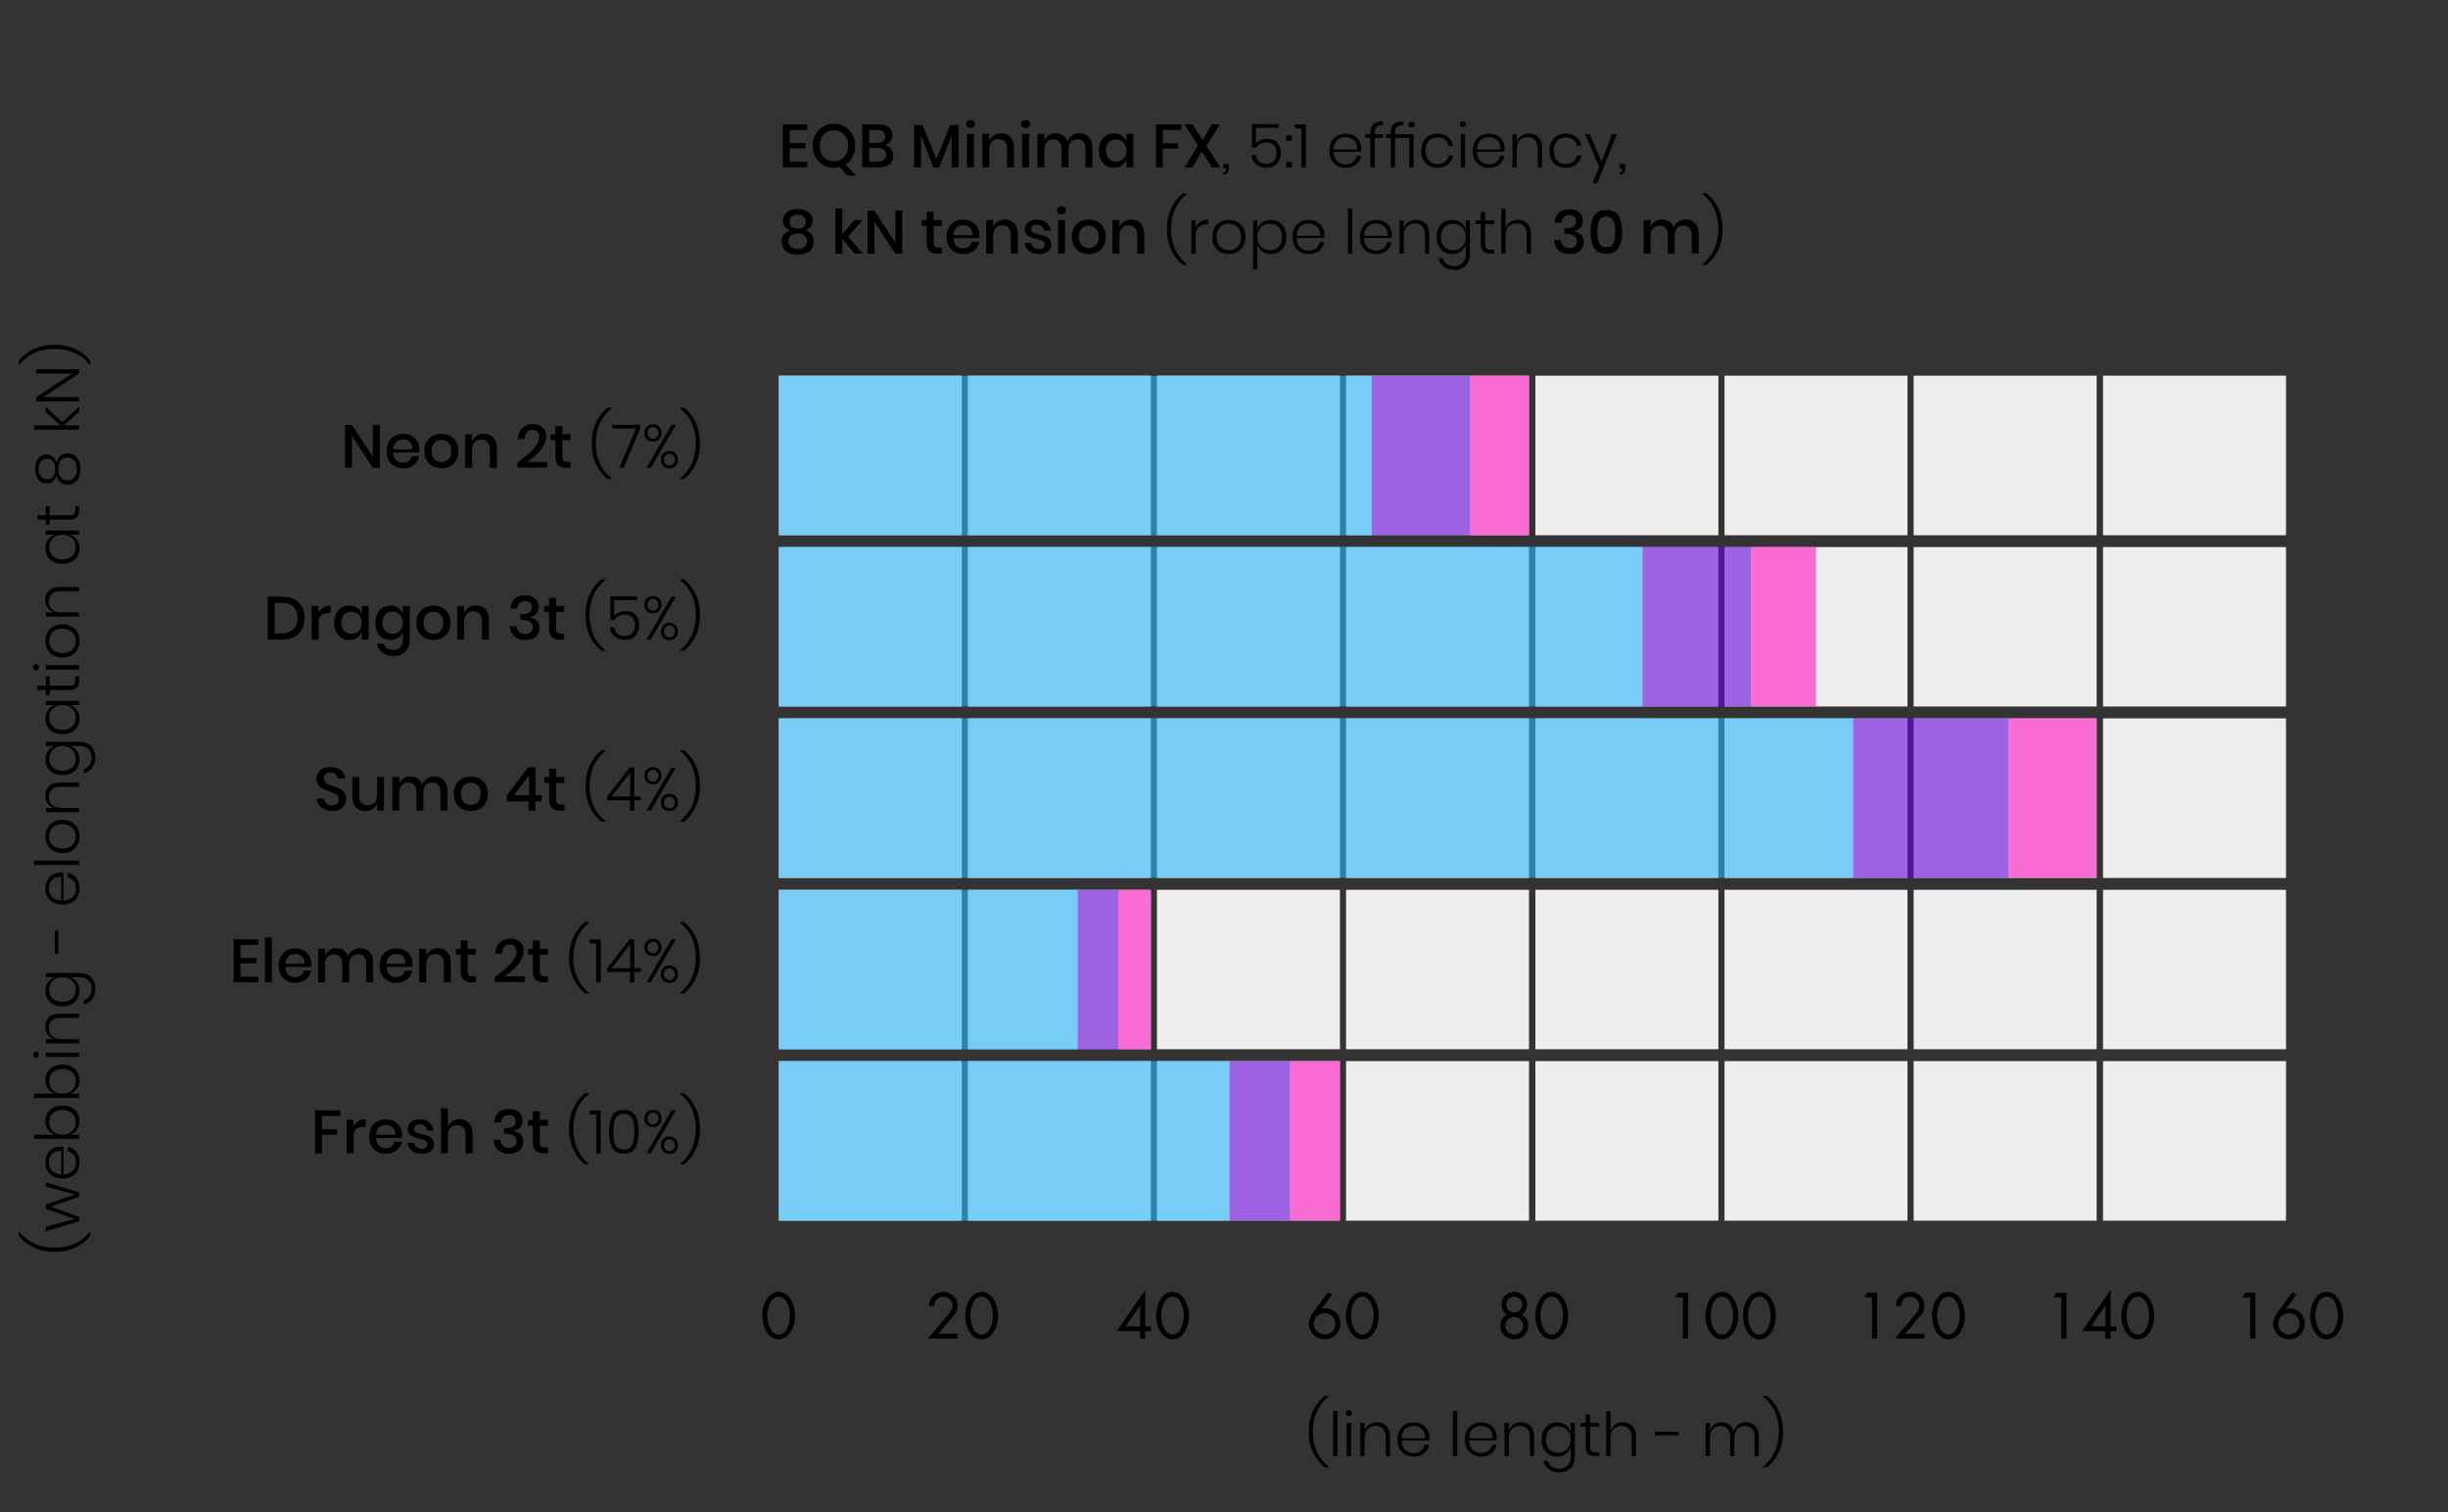 <?xml version="1.0" encoding="UTF-8" standalone="no"?><!DOCTYPE svg PUBLIC "-//W3C//DTD SVG 1.1//EN" "http://www.w3.org/Graphics/SVG/1.1/DTD/svg11.dtd"><svg width="100%" height="100%" viewBox="0 0 965 596" version="1.1" xmlns="http://www.w3.org/2000/svg" xmlns:xlink="http://www.w3.org/1999/xlink" xml:space="preserve" xmlns:serif="http://www.serif.com/" style="fill-rule:evenodd;clip-rule:evenodd;stroke-linejoin:round;stroke-miterlimit:1.414;"><rect x="0" y="0" width="965" height="596" fill="#333333" stroke="none"/><rect id="EQB-Minima-FX-30-m-EN" serif:id="EQB Minima FX 30 m EN" x="0.858" y="0.394" width="963.78" height="595.276" style="fill:none;"/><g><g><g transform="matrix(2,0,0,2,-1337.12,-3218.49)"><path d="M743.421,1701.45l-1.368,0l-4.116,-6.252l0,6.252l-1.368,0l0,-8.46l1.368,0l4.116,6.276l0,-6.276l1.368,0l0,8.46Z" style="fill-rule:nonzero;"/><path d="M751.221,1697.83c0,0.224 -0.016,0.42 -0.048,0.588l-5.088,0c0.024,0.68 0.212,1.184 0.564,1.512c0.352,0.328 0.788,0.492 1.308,0.492c0.456,0 0.842,-0.116 1.158,-0.348c0.316,-0.232 0.51,-0.54 0.582,-0.924l1.464,0c-0.088,0.464 -0.272,0.876 -0.552,1.236c-0.28,0.36 -0.644,0.642 -1.092,0.846c-0.448,0.204 -0.948,0.306 -1.5,0.306c-0.64,0 -1.206,-0.136 -1.698,-0.408c-0.492,-0.272 -0.878,-0.664 -1.158,-1.176c-0.28,-0.512 -0.42,-1.116 -0.42,-1.812c0,-0.688 0.14,-1.288 0.42,-1.8c0.28,-0.512 0.666,-0.904 1.158,-1.176c0.492,-0.272 1.058,-0.408 1.698,-0.408c0.648,0 1.214,0.134 1.698,0.402c0.484,0.268 0.856,0.636 1.116,1.104c0.26,0.468 0.39,0.99 0.39,1.566Zm-1.38,-0.036c0.016,-0.432 -0.058,-0.794 -0.222,-1.086c-0.164,-0.292 -0.388,-0.508 -0.672,-0.648c-0.284,-0.14 -0.594,-0.21 -0.93,-0.21c-0.536,0 -0.984,0.164 -1.344,0.492c-0.36,0.328 -0.556,0.812 -0.588,1.452l3.756,0Z" style="fill-rule:nonzero;"/><path d="M755.565,1694.75c0.64,0 1.216,0.136 1.728,0.408c0.512,0.272 0.912,0.664 1.2,1.176c0.288,0.512 0.432,1.112 0.432,1.8c0,0.696 -0.144,1.3 -0.432,1.812c-0.288,0.512 -0.688,0.904 -1.2,1.176c-0.512,0.272 -1.088,0.408 -1.728,0.408c-0.64,0 -1.214,-0.136 -1.722,-0.408c-0.508,-0.272 -0.908,-0.666 -1.2,-1.182c-0.292,-0.516 -0.438,-1.118 -0.438,-1.806c0,-0.688 0.146,-1.288 0.438,-1.8c0.292,-0.512 0.692,-0.904 1.2,-1.176c0.508,-0.272 1.082,-0.408 1.722,-0.408Zm0,1.188c-0.352,0 -0.676,0.08 -0.972,0.24c-0.296,0.16 -0.534,0.406 -0.714,0.738c-0.18,0.332 -0.27,0.738 -0.27,1.218c0,0.488 0.09,0.896 0.27,1.224c0.18,0.328 0.418,0.572 0.714,0.732c0.296,0.16 0.62,0.24 0.972,0.24c0.352,0 0.676,-0.08 0.972,-0.24c0.296,-0.16 0.534,-0.404 0.714,-0.732c0.18,-0.328 0.27,-0.736 0.27,-1.224c0,-0.48 -0.09,-0.886 -0.27,-1.218c-0.18,-0.332 -0.418,-0.578 -0.714,-0.738c-0.296,-0.16 -0.62,-0.24 -0.972,-0.24Z" style="fill-rule:nonzero;"/><path d="M763.941,1694.73c0.768,0 1.384,0.248 1.848,0.744c0.464,0.496 0.696,1.204 0.696,2.124l0,3.852l-1.368,0l0,-3.708c0,-0.592 -0.152,-1.05 -0.456,-1.374c-0.304,-0.324 -0.72,-0.486 -1.248,-0.486c-0.544,0 -0.98,0.174 -1.308,0.522c-0.328,0.348 -0.492,0.858 -0.492,1.53l0,3.516l-1.368,0l0,-6.612l1.368,0l0,1.452c0.176,-0.496 0.472,-0.88 0.888,-1.152c0.416,-0.272 0.896,-0.408 1.44,-0.408Z" style="fill-rule:nonzero;"/><path d="M770.541,1700.38c1.296,-0.888 2.334,-1.758 3.114,-2.61c0.78,-0.852 1.17,-1.642 1.17,-2.37c0,-0.432 -0.106,-0.776 -0.318,-1.032c-0.212,-0.256 -0.554,-0.384 -1.026,-0.384c-0.488,0 -0.856,0.158 -1.104,0.474c-0.248,0.316 -0.388,0.766 -0.42,1.35l-1.332,0c0.056,-0.968 0.354,-1.708 0.894,-2.22c0.54,-0.512 1.23,-0.768 2.07,-0.768c0.824,0 1.47,0.218 1.938,0.654c0.468,0.436 0.702,1.038 0.702,1.806c0,0.616 -0.19,1.24 -0.57,1.872c-0.38,0.632 -0.862,1.214 -1.446,1.746c-0.584,0.532 -1.188,0.99 -1.812,1.374l4.02,0l0,1.116l-5.88,0l0,-1.008Z" style="fill-rule:nonzero;"/><path d="M781.017,1700.26l0,1.188l-0.84,0c-0.704,0 -1.238,-0.17 -1.602,-0.51c-0.364,-0.34 -0.546,-0.906 -0.546,-1.698l0,-3.24l-0.948,0l0,-1.164l0.948,0l0,-1.644l1.38,0l0,1.644l1.596,0l0,1.164l-1.596,0l0,3.264c0,0.376 0.07,0.636 0.21,0.78c0.14,0.144 0.386,0.216 0.738,0.216l0.66,0Z" style="fill-rule:nonzero;"/><path d="M785.181,1696.61c0,-1.544 0.288,-2.918 0.864,-4.122c0.576,-1.204 1.336,-2.174 2.28,-2.91l0.816,0l0,0.096c-1.056,0.856 -1.844,1.868 -2.364,3.036c-0.52,1.168 -0.78,2.468 -0.78,3.9c0,1.432 0.26,2.734 0.78,3.906c0.52,1.172 1.308,2.186 2.364,3.042l0,0.084l-0.816,0c-0.944,-0.736 -1.704,-1.704 -2.28,-2.904c-0.576,-1.2 -0.864,-2.576 -0.864,-4.128Z" style="fill-rule:nonzero;"/><path d="M794.757,1693.61l-3.252,7.836l-0.888,0l3.288,-7.752l-4.656,0l0,-0.732l5.508,0l0,0.648Z" style="fill-rule:nonzero;"/><path d="M797.265,1692.88c0.488,0 0.89,0.156 1.206,0.468c0.316,0.312 0.474,0.724 0.474,1.236c0,0.512 -0.158,0.924 -0.474,1.236c-0.316,0.312 -0.718,0.468 -1.206,0.468c-0.496,0 -0.902,-0.156 -1.218,-0.468c-0.316,-0.312 -0.474,-0.724 -0.474,-1.236c0,-0.512 0.158,-0.924 0.474,-1.236c0.316,-0.312 0.722,-0.468 1.218,-0.468Zm4.5,0.096l-4.932,8.472l-0.84,0l4.92,-8.472l0.852,0Zm-5.58,1.608c0,0.344 0.098,0.622 0.294,0.834c0.196,0.212 0.454,0.318 0.774,0.318c0.32,0 0.58,-0.106 0.78,-0.318c0.2,-0.212 0.3,-0.49 0.3,-0.834c0,-0.336 -0.1,-0.612 -0.3,-0.828c-0.2,-0.216 -0.46,-0.324 -0.78,-0.324c-0.32,0 -0.578,0.108 -0.774,0.324c-0.196,0.216 -0.294,0.492 -0.294,0.828Zm4.32,3.552c0.488,0 0.89,0.156 1.206,0.468c0.316,0.312 0.474,0.724 0.474,1.236c0,0.512 -0.158,0.926 -0.474,1.242c-0.316,0.316 -0.718,0.474 -1.206,0.474c-0.488,0 -0.89,-0.158 -1.206,-0.474c-0.316,-0.316 -0.474,-0.73 -0.474,-1.242c0,-0.512 0.158,-0.924 0.474,-1.236c0.316,-0.312 0.718,-0.468 1.206,-0.468Zm-1.068,1.704c0,0.344 0.098,0.624 0.294,0.84c0.196,0.216 0.454,0.324 0.774,0.324c0.312,0 0.568,-0.108 0.768,-0.324c0.2,-0.216 0.3,-0.496 0.3,-0.84c0,-0.336 -0.1,-0.612 -0.3,-0.828c-0.2,-0.216 -0.456,-0.324 -0.768,-0.324c-0.32,0 -0.578,0.108 -0.774,0.324c-0.196,0.216 -0.294,0.492 -0.294,0.828Z" style="fill-rule:nonzero;"/><path d="M806.529,1696.61c0,1.552 -0.288,2.928 -0.864,4.128c-0.576,1.2 -1.336,2.168 -2.28,2.904l-0.828,0l0,-0.084c1.064,-0.856 1.856,-1.87 2.376,-3.042c0.52,-1.172 0.78,-2.474 0.78,-3.906c0,-1.432 -0.26,-2.732 -0.78,-3.9c-0.52,-1.168 -1.312,-2.18 -2.376,-3.036l0,-0.096l0.828,0c0.944,0.736 1.704,1.704 2.28,2.904c0.576,1.2 0.864,2.576 0.864,4.128Z" style="fill-rule:nonzero;"/></g><g transform="matrix(2,0,0,2,-1359.52,-3150.79)"><path d="M739.801,1697.2c0,0.856 -0.174,1.602 -0.522,2.238c-0.348,0.636 -0.856,1.13 -1.524,1.482c-0.668,0.352 -1.466,0.528 -2.394,0.528l-2.832,0l0,-8.472l2.832,0c0.928,0 1.726,0.174 2.394,0.522c0.668,0.348 1.176,0.838 1.524,1.47c0.348,0.632 0.522,1.376 0.522,2.232Zm-4.548,3.012c1.016,0 1.796,-0.264 2.34,-0.792c0.544,-0.528 0.816,-1.268 0.816,-2.22c0,-0.952 -0.272,-1.692 -0.816,-2.22c-0.544,-0.528 -1.324,-0.792 -2.34,-0.792l-1.356,0l0,6.024l1.356,0Z" style="fill-rule:nonzero;"/><path d="M742.549,1696.13c0.224,-0.432 0.544,-0.774 0.96,-1.026c0.416,-0.252 0.896,-0.378 1.44,-0.378l0,1.488l-0.408,0c-0.6,0 -1.082,0.146 -1.446,0.438c-0.364,0.292 -0.546,0.774 -0.546,1.446l0,3.348l-1.368,0l0,-6.612l1.368,0l0,1.296Z" style="fill-rule:nonzero;"/><path d="M748.621,1694.75c0.6,0 1.112,0.148 1.536,0.444c0.424,0.296 0.724,0.688 0.9,1.176l0,-1.536l1.368,0l0,6.612l-1.368,0l0,-1.536c-0.176,0.488 -0.476,0.88 -0.9,1.176c-0.424,0.296 -0.936,0.444 -1.536,0.444c-0.576,0 -1.09,-0.136 -1.542,-0.408c-0.452,-0.272 -0.806,-0.664 -1.062,-1.176c-0.256,-0.512 -0.384,-1.116 -0.384,-1.812c0,-0.688 0.128,-1.288 0.384,-1.8c0.256,-0.512 0.61,-0.904 1.062,-1.176c0.452,-0.272 0.966,-0.408 1.542,-0.408Zm0.42,1.2c-0.608,0 -1.094,0.194 -1.458,0.582c-0.364,0.388 -0.546,0.922 -0.546,1.602c0,0.68 0.182,1.214 0.546,1.602c0.364,0.388 0.85,0.582 1.458,0.582c0.384,0 0.728,-0.09 1.032,-0.27c0.304,-0.18 0.544,-0.434 0.72,-0.762c0.176,-0.328 0.264,-0.712 0.264,-1.152c0,-0.432 -0.088,-0.814 -0.264,-1.146c-0.176,-0.332 -0.416,-0.588 -0.72,-0.768c-0.304,-0.18 -0.648,-0.27 -1.032,-0.27Z" style="fill-rule:nonzero;"/><path d="M756.721,1694.75c0.6,0 1.112,0.148 1.536,0.444c0.424,0.296 0.724,0.688 0.9,1.176l0,-1.536l1.368,0l0,6.684c0,0.616 -0.126,1.162 -0.378,1.638c-0.252,0.476 -0.614,0.85 -1.086,1.122c-0.472,0.272 -1.032,0.408 -1.68,0.408c-0.928,0 -1.678,-0.22 -2.25,-0.66c-0.572,-0.44 -0.93,-1.036 -1.074,-1.788l1.356,0c0.112,0.392 0.328,0.698 0.648,0.918c0.32,0.22 0.728,0.33 1.224,0.33c0.544,0 0.992,-0.168 1.344,-0.504c0.352,-0.336 0.528,-0.824 0.528,-1.464l0,-1.608c-0.176,0.488 -0.476,0.88 -0.9,1.176c-0.424,0.296 -0.936,0.444 -1.536,0.444c-0.576,0 -1.09,-0.136 -1.542,-0.408c-0.452,-0.272 -0.806,-0.664 -1.062,-1.176c-0.256,-0.512 -0.384,-1.116 -0.384,-1.812c0,-0.688 0.128,-1.288 0.384,-1.8c0.256,-0.512 0.61,-0.904 1.062,-1.176c0.452,-0.272 0.966,-0.408 1.542,-0.408Zm0.42,1.2c-0.608,0 -1.094,0.194 -1.458,0.582c-0.364,0.388 -0.546,0.922 -0.546,1.602c0,0.68 0.182,1.214 0.546,1.602c0.364,0.388 0.85,0.582 1.458,0.582c0.384,0 0.728,-0.09 1.032,-0.27c0.304,-0.18 0.544,-0.434 0.72,-0.762c0.176,-0.328 0.264,-0.712 0.264,-1.152c0,-0.432 -0.088,-0.814 -0.264,-1.146c-0.176,-0.332 -0.416,-0.588 -0.72,-0.768c-0.304,-0.18 -0.648,-0.27 -1.032,-0.27Z" style="fill-rule:nonzero;"/><path d="M765.193,1694.75c0.64,0 1.216,0.136 1.728,0.408c0.512,0.272 0.912,0.664 1.2,1.176c0.288,0.512 0.432,1.112 0.432,1.8c0,0.696 -0.144,1.3 -0.432,1.812c-0.288,0.512 -0.688,0.904 -1.2,1.176c-0.512,0.272 -1.088,0.408 -1.728,0.408c-0.64,0 -1.214,-0.136 -1.722,-0.408c-0.508,-0.272 -0.908,-0.666 -1.2,-1.182c-0.292,-0.516 -0.438,-1.118 -0.438,-1.806c0,-0.688 0.146,-1.288 0.438,-1.8c0.292,-0.512 0.692,-0.904 1.2,-1.176c0.508,-0.272 1.082,-0.408 1.722,-0.408Zm0,1.188c-0.352,0 -0.676,0.08 -0.972,0.24c-0.296,0.16 -0.534,0.406 -0.714,0.738c-0.18,0.332 -0.27,0.738 -0.27,1.218c0,0.488 0.09,0.896 0.27,1.224c0.18,0.328 0.418,0.572 0.714,0.732c0.296,0.16 0.62,0.24 0.972,0.24c0.352,0 0.676,-0.08 0.972,-0.24c0.296,-0.16 0.534,-0.404 0.714,-0.732c0.18,-0.328 0.27,-0.736 0.27,-1.224c0,-0.48 -0.09,-0.886 -0.27,-1.218c-0.18,-0.332 -0.418,-0.578 -0.714,-0.738c-0.296,-0.16 -0.62,-0.24 -0.972,-0.24Z" style="fill-rule:nonzero;"/><path d="M773.569,1694.73c0.768,0 1.384,0.248 1.848,0.744c0.464,0.496 0.696,1.204 0.696,2.124l0,3.852l-1.368,0l0,-3.708c0,-0.592 -0.152,-1.05 -0.456,-1.374c-0.304,-0.324 -0.72,-0.486 -1.248,-0.486c-0.544,0 -0.98,0.174 -1.308,0.522c-0.328,0.348 -0.492,0.858 -0.492,1.53l0,3.516l-1.368,0l0,-6.612l1.368,0l0,1.452c0.176,-0.496 0.472,-0.88 0.888,-1.152c0.416,-0.272 0.896,-0.408 1.44,-0.408Z" style="fill-rule:nonzero;"/><path d="M783.289,1692.71c0.56,0 1.04,0.098 1.44,0.294c0.4,0.196 0.702,0.466 0.906,0.81c0.204,0.344 0.306,0.728 0.306,1.152c0,0.536 -0.15,0.982 -0.45,1.338c-0.3,0.356 -0.722,0.57 -1.266,0.642l0,0.06c0.584,0.168 1.042,0.418 1.374,0.75c0.332,0.332 0.498,0.79 0.498,1.374c0,0.712 -0.236,1.29 -0.708,1.734c-0.472,0.444 -1.148,0.666 -2.028,0.666c-0.904,0 -1.632,-0.23 -2.184,-0.69c-0.552,-0.46 -0.868,-1.142 -0.948,-2.046l1.356,0c0.048,0.48 0.22,0.862 0.516,1.146c0.296,0.284 0.696,0.426 1.2,0.426c0.472,0 0.834,-0.124 1.086,-0.372c0.252,-0.248 0.378,-0.568 0.378,-0.96c0,-0.472 -0.182,-0.832 -0.546,-1.08c-0.364,-0.248 -0.89,-0.372 -1.578,-0.372l-0.324,0l0,-1.128l0.324,0c1.304,0.016 1.956,-0.428 1.956,-1.332c0,-0.392 -0.12,-0.7 -0.36,-0.924c-0.24,-0.224 -0.568,-0.336 -0.984,-0.336c-0.416,0 -0.764,0.126 -1.044,0.378c-0.28,0.252 -0.448,0.618 -0.504,1.098l-1.344,0c0.056,-0.832 0.336,-1.478 0.84,-1.938c0.504,-0.46 1.2,-0.69 2.088,-0.69Z" style="fill-rule:nonzero;"/><path d="M790.969,1700.26l0,1.188l-0.84,0c-0.704,0 -1.238,-0.17 -1.602,-0.51c-0.364,-0.34 -0.546,-0.906 -0.546,-1.698l0,-3.24l-0.948,0l0,-1.164l0.948,0l0,-1.644l1.38,0l0,1.644l1.596,0l0,1.164l-1.596,0l0,3.264c0,0.376 0.07,0.636 0.21,0.78c0.14,0.144 0.386,0.216 0.738,0.216l0.66,0Z" style="fill-rule:nonzero;"/><path d="M795.133,1696.61c0,-1.544 0.288,-2.918 0.864,-4.122c0.576,-1.204 1.336,-2.174 2.28,-2.91l0.816,0l0,0.096c-1.056,0.856 -1.844,1.868 -2.364,3.036c-0.52,1.168 -0.78,2.468 -0.78,3.9c0,1.432 0.26,2.734 0.78,3.906c0.52,1.172 1.308,2.186 2.364,3.042l0,0.084l-0.816,0c-0.944,-0.736 -1.704,-1.704 -2.28,-2.904c-0.576,-1.2 -0.864,-2.576 -0.864,-4.128Z" style="fill-rule:nonzero;"/><path d="M805.321,1693.66l-4.488,0l0,3.132c0.216,-0.288 0.524,-0.52 0.924,-0.696c0.4,-0.176 0.832,-0.264 1.296,-0.264c0.904,0 1.578,0.26 2.022,0.78c0.444,0.52 0.666,1.172 0.666,1.956c0,0.856 -0.24,1.56 -0.72,2.112c-0.48,0.552 -1.192,0.828 -2.136,0.828c-0.824,0 -1.498,-0.224 -2.022,-0.672c-0.524,-0.448 -0.826,-1.056 -0.906,-1.824l0.828,0c0.104,0.56 0.336,0.992 0.696,1.296c0.36,0.304 0.812,0.456 1.356,0.456c0.688,0 1.206,-0.202 1.554,-0.606c0.348,-0.404 0.522,-0.938 0.522,-1.602c0,-0.64 -0.176,-1.14 -0.528,-1.5c-0.352,-0.36 -0.856,-0.54 -1.512,-0.54c-0.456,0 -0.858,0.096 -1.206,0.288c-0.348,0.192 -0.614,0.456 -0.798,0.792l-0.816,0l0,-4.68l5.268,0l0,0.744Z" style="fill-rule:nonzero;"/><path d="M808.465,1692.88c0.488,0 0.89,0.156 1.206,0.468c0.316,0.312 0.474,0.724 0.474,1.236c0,0.512 -0.158,0.924 -0.474,1.236c-0.316,0.312 -0.718,0.468 -1.206,0.468c-0.496,0 -0.902,-0.156 -1.218,-0.468c-0.316,-0.312 -0.474,-0.724 -0.474,-1.236c0,-0.512 0.158,-0.924 0.474,-1.236c0.316,-0.312 0.722,-0.468 1.218,-0.468Zm4.5,0.096l-4.932,8.472l-0.84,0l4.92,-8.472l0.852,0Zm-5.58,1.608c0,0.344 0.098,0.622 0.294,0.834c0.196,0.212 0.454,0.318 0.774,0.318c0.32,0 0.58,-0.106 0.78,-0.318c0.2,-0.212 0.3,-0.49 0.3,-0.834c0,-0.336 -0.1,-0.612 -0.3,-0.828c-0.2,-0.216 -0.46,-0.324 -0.78,-0.324c-0.32,0 -0.578,0.108 -0.774,0.324c-0.196,0.216 -0.294,0.492 -0.294,0.828Zm4.32,3.552c0.488,0 0.89,0.156 1.206,0.468c0.316,0.312 0.474,0.724 0.474,1.236c0,0.512 -0.158,0.926 -0.474,1.242c-0.316,0.316 -0.718,0.474 -1.206,0.474c-0.488,0 -0.89,-0.158 -1.206,-0.474c-0.316,-0.316 -0.474,-0.73 -0.474,-1.242c0,-0.512 0.158,-0.924 0.474,-1.236c0.316,-0.312 0.718,-0.468 1.206,-0.468Zm-1.068,1.704c0,0.344 0.098,0.624 0.294,0.84c0.196,0.216 0.454,0.324 0.774,0.324c0.312,0 0.568,-0.108 0.768,-0.324c0.2,-0.216 0.3,-0.496 0.3,-0.84c0,-0.336 -0.1,-0.612 -0.3,-0.828c-0.2,-0.216 -0.456,-0.324 -0.768,-0.324c-0.32,0 -0.578,0.108 -0.774,0.324c-0.196,0.216 -0.294,0.492 -0.294,0.828Z" style="fill-rule:nonzero;"/><path d="M817.729,1696.61c0,1.552 -0.288,2.928 -0.864,4.128c-0.576,1.2 -1.336,2.168 -2.28,2.904l-0.828,0l0,-0.084c1.064,-0.856 1.856,-1.87 2.376,-3.042c0.52,-1.172 0.78,-2.474 0.78,-3.906c0,-1.432 -0.26,-2.732 -0.78,-3.9c-0.52,-1.168 -1.312,-2.18 -2.376,-3.036l0,-0.096l0.828,0c0.944,0.736 1.704,1.704 2.28,2.904c0.576,1.2 0.864,2.576 0.864,4.128Z" style="fill-rule:nonzero;"/></g><g transform="matrix(2,0,0,2,-1337.12,-3083.39)"><path d="M736.785,1699.19c0,0.416 -0.1,0.802 -0.3,1.158c-0.2,0.356 -0.504,0.642 -0.912,0.858c-0.408,0.216 -0.908,0.324 -1.5,0.324c-0.576,0 -1.092,-0.102 -1.548,-0.306c-0.456,-0.204 -0.82,-0.49 -1.092,-0.858c-0.272,-0.368 -0.428,-0.792 -0.468,-1.272l1.464,0c0.04,0.368 0.198,0.684 0.474,0.948c0.276,0.264 0.646,0.396 1.11,0.396c0.416,0 0.738,-0.112 0.966,-0.336c0.228,-0.224 0.342,-0.512 0.342,-0.864c0,-0.304 -0.084,-0.554 -0.252,-0.75c-0.168,-0.196 -0.376,-0.35 -0.624,-0.462c-0.248,-0.112 -0.588,-0.24 -1.02,-0.384c-0.528,-0.168 -0.958,-0.336 -1.29,-0.504c-0.332,-0.168 -0.614,-0.412 -0.846,-0.732c-0.232,-0.32 -0.348,-0.74 -0.348,-1.26c0,-0.456 0.112,-0.856 0.336,-1.2c0.224,-0.344 0.544,-0.61 0.96,-0.798c0.416,-0.188 0.896,-0.282 1.44,-0.282c0.864,0 1.55,0.208 2.058,0.624c0.508,0.416 0.798,0.96 0.87,1.632l-1.476,0c-0.056,-0.32 -0.206,-0.594 -0.45,-0.822c-0.244,-0.228 -0.578,-0.342 -1.002,-0.342c-0.384,0 -0.692,0.098 -0.924,0.294c-0.232,0.196 -0.348,0.478 -0.348,0.846c0,0.288 0.08,0.526 0.24,0.714c0.16,0.188 0.362,0.336 0.606,0.444c0.244,0.108 0.578,0.234 1.002,0.378c0.536,0.168 0.974,0.338 1.314,0.51c0.34,0.172 0.628,0.422 0.864,0.75c0.236,0.328 0.354,0.76 0.354,1.296Z" style="fill-rule:nonzero;"/><path d="M744.249,1694.84l0,6.612l-1.38,0l0,-1.44c-0.168,0.488 -0.46,0.866 -0.876,1.134c-0.416,0.268 -0.9,0.402 -1.452,0.402c-0.768,0 -1.384,-0.248 -1.848,-0.744c-0.464,-0.496 -0.696,-1.204 -0.696,-2.124l0,-3.84l1.368,0l0,3.696c0,0.6 0.152,1.062 0.456,1.386c0.304,0.324 0.72,0.486 1.248,0.486c0.544,0 0.98,-0.176 1.308,-0.528c0.328,-0.352 0.492,-0.864 0.492,-1.536l0,-3.504l1.38,0Z" style="fill-rule:nonzero;"/><path d="M754.161,1694.73c0.784,0 1.41,0.248 1.878,0.744c0.468,0.496 0.702,1.204 0.702,2.124l0,3.852l-1.368,0l0,-3.708c0,-0.576 -0.144,-1.022 -0.432,-1.338c-0.288,-0.316 -0.684,-0.474 -1.188,-0.474c-0.536,0 -0.962,0.17 -1.278,0.51c-0.316,0.34 -0.474,0.838 -0.474,1.494l0,3.516l-1.368,0l0,-3.708c0,-0.576 -0.144,-1.022 -0.432,-1.338c-0.288,-0.316 -0.684,-0.474 -1.188,-0.474c-0.536,0 -0.962,0.17 -1.278,0.51c-0.316,0.34 -0.474,0.838 -0.474,1.494l0,3.516l-1.368,0l0,-6.612l1.368,0l0,1.38c0.168,-0.48 0.448,-0.848 0.84,-1.104c0.392,-0.256 0.852,-0.384 1.38,-0.384c0.552,0 1.03,0.136 1.434,0.408c0.404,0.272 0.698,0.664 0.882,1.176c0.192,-0.496 0.5,-0.884 0.924,-1.164c0.424,-0.28 0.904,-0.42 1.44,-0.42Z" style="fill-rule:nonzero;"/><path d="M761.361,1694.75c0.64,0 1.216,0.136 1.728,0.408c0.512,0.272 0.912,0.664 1.2,1.176c0.288,0.512 0.432,1.112 0.432,1.8c0,0.696 -0.144,1.3 -0.432,1.812c-0.288,0.512 -0.688,0.904 -1.2,1.176c-0.512,0.272 -1.088,0.408 -1.728,0.408c-0.64,0 -1.214,-0.136 -1.722,-0.408c-0.508,-0.272 -0.908,-0.666 -1.2,-1.182c-0.292,-0.516 -0.438,-1.118 -0.438,-1.806c0,-0.688 0.146,-1.288 0.438,-1.8c0.292,-0.512 0.692,-0.904 1.2,-1.176c0.508,-0.272 1.082,-0.408 1.722,-0.408Zm0,1.188c-0.352,0 -0.676,0.08 -0.972,0.24c-0.296,0.16 -0.534,0.406 -0.714,0.738c-0.18,0.332 -0.27,0.738 -0.27,1.218c0,0.488 0.09,0.896 0.27,1.224c0.18,0.328 0.418,0.572 0.714,0.732c0.296,0.16 0.62,0.24 0.972,0.24c0.352,0 0.676,-0.08 0.972,-0.24c0.296,-0.16 0.534,-0.404 0.714,-0.732c0.18,-0.328 0.27,-0.736 0.27,-1.224c0,-0.48 -0.09,-0.886 -0.27,-1.218c-0.18,-0.332 -0.418,-0.578 -0.714,-0.738c-0.296,-0.16 -0.62,-0.24 -0.972,-0.24Z" style="fill-rule:nonzero;"/><path d="M768.441,1699.63l0,-1.152l4.212,-5.568l1.464,0l0,5.52l1.188,0l0,1.2l-1.188,0l0,1.824l-1.38,0l0,-1.824l-4.296,0Zm4.392,-5.088l-2.976,3.888l2.976,0l0,-3.888Z" style="fill-rule:nonzero;"/><path d="M779.793,1700.26l0,1.188l-0.84,0c-0.704,0 -1.238,-0.17 -1.602,-0.51c-0.364,-0.34 -0.546,-0.906 -0.546,-1.698l0,-3.24l-0.948,0l0,-1.164l0.948,0l0,-1.644l1.38,0l0,1.644l1.596,0l0,1.164l-1.596,0l0,3.264c0,0.376 0.07,0.636 0.21,0.78c0.14,0.144 0.386,0.216 0.738,0.216l0.66,0Z" style="fill-rule:nonzero;"/><path d="M783.957,1696.61c0,-1.544 0.288,-2.918 0.864,-4.122c0.576,-1.204 1.336,-2.174 2.28,-2.91l0.816,0l0,0.096c-1.056,0.856 -1.844,1.868 -2.364,3.036c-0.52,1.168 -0.78,2.468 -0.78,3.9c0,1.432 0.26,2.734 0.78,3.906c0.52,1.172 1.308,2.186 2.364,3.042l0,0.084l-0.816,0c-0.944,-0.736 -1.704,-1.704 -2.28,-2.904c-0.576,-1.2 -0.864,-2.576 -0.864,-4.128Z" style="fill-rule:nonzero;"/><path d="M788.205,1699.41l0,-0.696l4.464,-5.76l0.9,0l0,5.712l1.32,0l0,0.744l-1.32,0l0,2.04l-0.852,0l0,-2.04l-4.512,0Zm4.572,-5.412l-3.672,4.668l3.672,0l0,-4.668Z" style="fill-rule:nonzero;"/><path d="M797.265,1692.88c0.488,0 0.89,0.156 1.206,0.468c0.316,0.312 0.474,0.724 0.474,1.236c0,0.512 -0.158,0.924 -0.474,1.236c-0.316,0.312 -0.718,0.468 -1.206,0.468c-0.496,0 -0.902,-0.156 -1.218,-0.468c-0.316,-0.312 -0.474,-0.724 -0.474,-1.236c0,-0.512 0.158,-0.924 0.474,-1.236c0.316,-0.312 0.722,-0.468 1.218,-0.468Zm4.5,0.096l-4.932,8.472l-0.84,0l4.92,-8.472l0.852,0Zm-5.58,1.608c0,0.344 0.098,0.622 0.294,0.834c0.196,0.212 0.454,0.318 0.774,0.318c0.32,0 0.58,-0.106 0.78,-0.318c0.2,-0.212 0.3,-0.49 0.3,-0.834c0,-0.336 -0.1,-0.612 -0.3,-0.828c-0.2,-0.216 -0.46,-0.324 -0.78,-0.324c-0.32,0 -0.578,0.108 -0.774,0.324c-0.196,0.216 -0.294,0.492 -0.294,0.828Zm4.32,3.552c0.488,0 0.89,0.156 1.206,0.468c0.316,0.312 0.474,0.724 0.474,1.236c0,0.512 -0.158,0.926 -0.474,1.242c-0.316,0.316 -0.718,0.474 -1.206,0.474c-0.488,0 -0.89,-0.158 -1.206,-0.474c-0.316,-0.316 -0.474,-0.73 -0.474,-1.242c0,-0.512 0.158,-0.924 0.474,-1.236c0.316,-0.312 0.718,-0.468 1.206,-0.468Zm-1.068,1.704c0,0.344 0.098,0.624 0.294,0.84c0.196,0.216 0.454,0.324 0.774,0.324c0.312,0 0.568,-0.108 0.768,-0.324c0.2,-0.216 0.3,-0.496 0.3,-0.84c0,-0.336 -0.1,-0.612 -0.3,-0.828c-0.2,-0.216 -0.456,-0.324 -0.768,-0.324c-0.32,0 -0.578,0.108 -0.774,0.324c-0.196,0.216 -0.294,0.492 -0.294,0.828Z" style="fill-rule:nonzero;"/><path d="M806.529,1696.61c0,1.552 -0.288,2.928 -0.864,4.128c-0.576,1.2 -1.336,2.168 -2.28,2.904l-0.828,0l0,-0.084c1.064,-0.856 1.856,-1.87 2.376,-3.042c0.52,-1.172 0.78,-2.474 0.78,-3.906c0,-1.432 -0.26,-2.732 -0.78,-3.9c-0.52,-1.168 -1.312,-2.18 -2.376,-3.036l0,-0.096l0.828,0c0.944,0.736 1.704,1.704 2.28,2.904c0.576,1.2 0.864,2.576 0.864,4.128Z" style="fill-rule:nonzero;"/></g><g transform="matrix(2,0,0,2,-1378.36,-3015.69)"><path d="M736.595,1694.08l0,2.568l3.12,0l0,1.056l-3.12,0l0,2.628l3.48,0l0,1.116l-4.848,0l0,-8.472l4.848,0l0,1.104l-3.48,0Z" style="fill-rule:nonzero;"/><rect x="741.407" y="1692.57" width="1.368" height="8.88" style="fill-rule:nonzero;"/><path d="M750.575,1697.83c0,0.224 -0.016,0.42 -0.048,0.588l-5.088,0c0.024,0.68 0.212,1.184 0.564,1.512c0.352,0.328 0.788,0.492 1.308,0.492c0.456,0 0.842,-0.116 1.158,-0.348c0.316,-0.232 0.51,-0.54 0.582,-0.924l1.464,0c-0.088,0.464 -0.272,0.876 -0.552,1.236c-0.28,0.36 -0.644,0.642 -1.092,0.846c-0.448,0.204 -0.948,0.306 -1.5,0.306c-0.64,0 -1.206,-0.136 -1.698,-0.408c-0.492,-0.272 -0.878,-0.664 -1.158,-1.176c-0.28,-0.512 -0.42,-1.116 -0.42,-1.812c0,-0.688 0.14,-1.288 0.42,-1.8c0.28,-0.512 0.666,-0.904 1.158,-1.176c0.492,-0.272 1.058,-0.408 1.698,-0.408c0.648,0 1.214,0.134 1.698,0.402c0.484,0.268 0.856,0.636 1.116,1.104c0.26,0.468 0.39,0.99 0.39,1.566Zm-1.38,-0.036c0.016,-0.432 -0.058,-0.794 -0.222,-1.086c-0.164,-0.292 -0.388,-0.508 -0.672,-0.648c-0.284,-0.14 -0.594,-0.21 -0.93,-0.21c-0.536,0 -0.984,0.164 -1.344,0.492c-0.36,0.328 -0.556,0.812 -0.588,1.452l3.756,0Z" style="fill-rule:nonzero;"/><path d="M760.163,1694.73c0.784,0 1.41,0.248 1.878,0.744c0.468,0.496 0.702,1.204 0.702,2.124l0,3.852l-1.368,0l0,-3.708c0,-0.576 -0.144,-1.022 -0.432,-1.338c-0.288,-0.316 -0.684,-0.474 -1.188,-0.474c-0.536,0 -0.962,0.17 -1.278,0.51c-0.316,0.34 -0.474,0.838 -0.474,1.494l0,3.516l-1.368,0l0,-3.708c0,-0.576 -0.144,-1.022 -0.432,-1.338c-0.288,-0.316 -0.684,-0.474 -1.188,-0.474c-0.536,0 -0.962,0.17 -1.278,0.51c-0.316,0.34 -0.474,0.838 -0.474,1.494l0,3.516l-1.368,0l0,-6.612l1.368,0l0,1.38c0.168,-0.48 0.448,-0.848 0.84,-1.104c0.392,-0.256 0.852,-0.384 1.38,-0.384c0.552,0 1.03,0.136 1.434,0.408c0.404,0.272 0.698,0.664 0.882,1.176c0.192,-0.496 0.5,-0.884 0.924,-1.164c0.424,-0.28 0.904,-0.42 1.44,-0.42Z" style="fill-rule:nonzero;"/><path d="M770.483,1697.83c0,0.224 -0.016,0.42 -0.048,0.588l-5.088,0c0.024,0.68 0.212,1.184 0.564,1.512c0.352,0.328 0.788,0.492 1.308,0.492c0.456,0 0.842,-0.116 1.158,-0.348c0.316,-0.232 0.51,-0.54 0.582,-0.924l1.464,0c-0.088,0.464 -0.272,0.876 -0.552,1.236c-0.28,0.36 -0.644,0.642 -1.092,0.846c-0.448,0.204 -0.948,0.306 -1.5,0.306c-0.64,0 -1.206,-0.136 -1.698,-0.408c-0.492,-0.272 -0.878,-0.664 -1.158,-1.176c-0.28,-0.512 -0.42,-1.116 -0.42,-1.812c0,-0.688 0.14,-1.288 0.42,-1.8c0.28,-0.512 0.666,-0.904 1.158,-1.176c0.492,-0.272 1.058,-0.408 1.698,-0.408c0.648,0 1.214,0.134 1.698,0.402c0.484,0.268 0.856,0.636 1.116,1.104c0.26,0.468 0.39,0.99 0.39,1.566Zm-1.38,-0.036c0.016,-0.432 -0.058,-0.794 -0.222,-1.086c-0.164,-0.292 -0.388,-0.508 -0.672,-0.648c-0.284,-0.14 -0.594,-0.21 -0.93,-0.21c-0.536,0 -0.984,0.164 -1.344,0.492c-0.36,0.328 -0.556,0.812 -0.588,1.452l3.756,0Z" style="fill-rule:nonzero;"/><path d="M775.499,1694.73c0.768,0 1.384,0.248 1.848,0.744c0.464,0.496 0.696,1.204 0.696,2.124l0,3.852l-1.368,0l0,-3.708c0,-0.592 -0.152,-1.05 -0.456,-1.374c-0.304,-0.324 -0.72,-0.486 -1.248,-0.486c-0.544,0 -0.98,0.174 -1.308,0.522c-0.328,0.348 -0.492,0.858 -0.492,1.53l0,3.516l-1.368,0l0,-6.612l1.368,0l0,1.452c0.176,-0.496 0.472,-0.88 0.888,-1.152c0.416,-0.272 0.896,-0.408 1.44,-0.408Z" style="fill-rule:nonzero;"/><path d="M782.963,1700.26l0,1.188l-0.84,0c-0.704,0 -1.238,-0.17 -1.602,-0.51c-0.364,-0.34 -0.546,-0.906 -0.546,-1.698l0,-3.24l-0.948,0l0,-1.164l0.948,0l0,-1.644l1.38,0l0,1.644l1.596,0l0,1.164l-1.596,0l0,3.264c0,0.376 0.07,0.636 0.21,0.78c0.14,0.144 0.386,0.216 0.738,0.216l0.66,0Z" style="fill-rule:nonzero;"/><path d="M786.707,1700.38c1.296,-0.888 2.334,-1.758 3.114,-2.61c0.78,-0.852 1.17,-1.642 1.17,-2.37c0,-0.432 -0.106,-0.776 -0.318,-1.032c-0.212,-0.256 -0.554,-0.384 -1.026,-0.384c-0.488,0 -0.856,0.158 -1.104,0.474c-0.248,0.316 -0.388,0.766 -0.42,1.35l-1.332,0c0.056,-0.968 0.354,-1.708 0.894,-2.22c0.54,-0.512 1.23,-0.768 2.07,-0.768c0.824,0 1.47,0.218 1.938,0.654c0.468,0.436 0.702,1.038 0.702,1.806c0,0.616 -0.19,1.24 -0.57,1.872c-0.38,0.632 -0.862,1.214 -1.446,1.746c-0.584,0.532 -1.188,0.99 -1.812,1.374l4.02,0l0,1.116l-5.88,0l0,-1.008Z" style="fill-rule:nonzero;"/><path d="M797.183,1700.26l0,1.188l-0.84,0c-0.704,0 -1.238,-0.17 -1.602,-0.51c-0.364,-0.34 -0.546,-0.906 -0.546,-1.698l0,-3.24l-0.948,0l0,-1.164l0.948,0l0,-1.644l1.38,0l0,1.644l1.596,0l0,1.164l-1.596,0l0,3.264c0,0.376 0.07,0.636 0.21,0.78c0.14,0.144 0.386,0.216 0.738,0.216l0.66,0Z" style="fill-rule:nonzero;"/><path d="M801.347,1696.61c0,-1.544 0.288,-2.918 0.864,-4.122c0.576,-1.204 1.336,-2.174 2.28,-2.91l0.816,0l0,0.096c-1.056,0.856 -1.844,1.868 -2.364,3.036c-0.52,1.168 -0.78,2.468 -0.78,3.9c0,1.432 0.26,2.734 0.78,3.906c0.52,1.172 1.308,2.186 2.364,3.042l0,0.084l-0.816,0c-0.944,-0.736 -1.704,-1.704 -2.28,-2.904c-0.576,-1.2 -0.864,-2.576 -0.864,-4.128Z" style="fill-rule:nonzero;"/><path d="M805.427,1693.77l0,-0.78l2.148,0l0,8.46l-0.876,0l0,-7.68l-1.272,0Z" style="fill-rule:nonzero;"/><path d="M808.823,1699.41l0,-0.696l4.464,-5.76l0.9,0l0,5.712l1.32,0l0,0.744l-1.32,0l0,2.04l-0.852,0l0,-2.04l-4.512,0Zm4.572,-5.412l-3.672,4.668l3.672,0l0,-4.668Z" style="fill-rule:nonzero;"/><path d="M817.883,1692.88c0.488,0 0.89,0.156 1.206,0.468c0.316,0.312 0.474,0.724 0.474,1.236c0,0.512 -0.158,0.924 -0.474,1.236c-0.316,0.312 -0.718,0.468 -1.206,0.468c-0.496,0 -0.902,-0.156 -1.218,-0.468c-0.316,-0.312 -0.474,-0.724 -0.474,-1.236c0,-0.512 0.158,-0.924 0.474,-1.236c0.316,-0.312 0.722,-0.468 1.218,-0.468Zm4.5,0.096l-4.932,8.472l-0.84,0l4.92,-8.472l0.852,0Zm-5.58,1.608c0,0.344 0.098,0.622 0.294,0.834c0.196,0.212 0.454,0.318 0.774,0.318c0.32,0 0.58,-0.106 0.78,-0.318c0.2,-0.212 0.3,-0.49 0.3,-0.834c0,-0.336 -0.1,-0.612 -0.3,-0.828c-0.2,-0.216 -0.46,-0.324 -0.78,-0.324c-0.32,0 -0.578,0.108 -0.774,0.324c-0.196,0.216 -0.294,0.492 -0.294,0.828Zm4.32,3.552c0.488,0 0.89,0.156 1.206,0.468c0.316,0.312 0.474,0.724 0.474,1.236c0,0.512 -0.158,0.926 -0.474,1.242c-0.316,0.316 -0.718,0.474 -1.206,0.474c-0.488,0 -0.89,-0.158 -1.206,-0.474c-0.316,-0.316 -0.474,-0.73 -0.474,-1.242c0,-0.512 0.158,-0.924 0.474,-1.236c0.316,-0.312 0.718,-0.468 1.206,-0.468Zm-1.068,1.704c0,0.344 0.098,0.624 0.294,0.84c0.196,0.216 0.454,0.324 0.774,0.324c0.312,0 0.568,-0.108 0.768,-0.324c0.2,-0.216 0.3,-0.496 0.3,-0.84c0,-0.336 -0.1,-0.612 -0.3,-0.828c-0.2,-0.216 -0.456,-0.324 -0.768,-0.324c-0.32,0 -0.578,0.108 -0.774,0.324c-0.196,0.216 -0.294,0.492 -0.294,0.828Z" style="fill-rule:nonzero;"/><path d="M827.147,1696.61c0,1.552 -0.288,2.928 -0.864,4.128c-0.576,1.2 -1.336,2.168 -2.28,2.904l-0.828,0l0,-0.084c1.064,-0.856 1.856,-1.87 2.376,-3.042c0.52,-1.172 0.78,-2.474 0.78,-3.906c0,-1.432 -0.26,-2.732 -0.78,-3.9c-0.52,-1.168 -1.312,-2.18 -2.376,-3.036l0,-0.096l0.828,0c0.944,0.736 1.704,1.704 2.28,2.904c0.576,1.2 0.864,2.576 0.864,4.128Z" style="fill-rule:nonzero;"/></g><g transform="matrix(2,0,0,2,-1337.12,-2948.28)"><path d="M735.657,1692.98l0,1.104l-3.636,0l0,2.628l3,0l0,1.056l-3,0l0,3.684l-1.368,0l0,-8.472l5.004,0Z" style="fill-rule:nonzero;"/><path d="M738.249,1696.13c0.224,-0.432 0.544,-0.774 0.96,-1.026c0.416,-0.252 0.896,-0.378 1.44,-0.378l0,1.488l-0.408,0c-0.6,0 -1.082,0.146 -1.446,0.438c-0.364,0.292 -0.546,0.774 -0.546,1.446l0,3.348l-1.368,0l0,-6.612l1.368,0l0,1.296Z" style="fill-rule:nonzero;"/><path d="M747.813,1697.83c0,0.224 -0.016,0.42 -0.048,0.588l-5.088,0c0.024,0.68 0.212,1.184 0.564,1.512c0.352,0.328 0.788,0.492 1.308,0.492c0.456,0 0.842,-0.116 1.158,-0.348c0.316,-0.232 0.51,-0.54 0.582,-0.924l1.464,0c-0.088,0.464 -0.272,0.876 -0.552,1.236c-0.28,0.36 -0.644,0.642 -1.092,0.846c-0.448,0.204 -0.948,0.306 -1.5,0.306c-0.64,0 -1.206,-0.136 -1.698,-0.408c-0.492,-0.272 -0.878,-0.664 -1.158,-1.176c-0.28,-0.512 -0.42,-1.116 -0.42,-1.812c0,-0.688 0.14,-1.288 0.42,-1.8c0.28,-0.512 0.666,-0.904 1.158,-1.176c0.492,-0.272 1.058,-0.408 1.698,-0.408c0.648,0 1.214,0.134 1.698,0.402c0.484,0.268 0.856,0.636 1.116,1.104c0.26,0.468 0.39,0.99 0.39,1.566Zm-1.38,-0.036c0.016,-0.432 -0.058,-0.794 -0.222,-1.086c-0.164,-0.292 -0.388,-0.508 -0.672,-0.648c-0.284,-0.14 -0.594,-0.21 -0.93,-0.21c-0.536,0 -0.984,0.164 -1.344,0.492c-0.36,0.328 -0.556,0.812 -0.588,1.452l3.756,0Z" style="fill-rule:nonzero;"/><path d="M751.305,1694.75c0.776,0 1.398,0.198 1.866,0.594c0.468,0.396 0.754,0.926 0.858,1.59l-1.296,0c-0.056,-0.36 -0.21,-0.65 -0.462,-0.87c-0.252,-0.22 -0.586,-0.33 -1.002,-0.33c-0.344,0 -0.61,0.082 -0.798,0.246c-0.188,0.164 -0.282,0.386 -0.282,0.666c0,0.208 0.068,0.376 0.204,0.504c0.136,0.128 0.306,0.228 0.51,0.3c0.204,0.072 0.494,0.152 0.87,0.24c0.496,0.112 0.898,0.228 1.206,0.348c0.308,0.12 0.572,0.31 0.792,0.57c0.22,0.26 0.33,0.614 0.33,1.062c0,0.552 -0.21,1 -0.63,1.344c-0.42,0.344 -0.986,0.516 -1.698,0.516c-0.824,0 -1.49,-0.192 -1.998,-0.576c-0.508,-0.384 -0.814,-0.92 -0.918,-1.608l1.332,0c0.04,0.36 0.2,0.652 0.48,0.876c0.28,0.224 0.648,0.336 1.104,0.336c0.328,0 0.586,-0.086 0.774,-0.258c0.188,-0.172 0.282,-0.39 0.282,-0.654c0,-0.232 -0.072,-0.416 -0.216,-0.552c-0.144,-0.136 -0.324,-0.242 -0.54,-0.318c-0.216,-0.076 -0.512,-0.154 -0.888,-0.234c-0.48,-0.112 -0.87,-0.224 -1.17,-0.336c-0.3,-0.112 -0.556,-0.294 -0.768,-0.546c-0.212,-0.252 -0.318,-0.594 -0.318,-1.026c0,-0.56 0.21,-1.014 0.63,-1.362c0.42,-0.348 1.002,-0.522 1.746,-0.522Z" style="fill-rule:nonzero;"/><path d="M759.165,1694.73c0.768,0 1.384,0.248 1.848,0.744c0.464,0.496 0.696,1.204 0.696,2.124l0,3.852l-1.368,0l0,-3.708c0,-0.592 -0.152,-1.05 -0.456,-1.374c-0.304,-0.324 -0.72,-0.486 -1.248,-0.486c-0.544,0 -0.98,0.174 -1.308,0.522c-0.328,0.348 -0.492,0.858 -0.492,1.53l0,3.516l-1.368,0l0,-8.88l1.368,0l0,3.72c0.176,-0.496 0.472,-0.88 0.888,-1.152c0.416,-0.272 0.896,-0.408 1.44,-0.408Z" style="fill-rule:nonzero;"/><path d="M768.885,1692.71c0.56,0 1.04,0.098 1.44,0.294c0.4,0.196 0.702,0.466 0.906,0.81c0.204,0.344 0.306,0.728 0.306,1.152c0,0.536 -0.15,0.982 -0.45,1.338c-0.3,0.356 -0.722,0.57 -1.266,0.642l0,0.06c0.584,0.168 1.042,0.418 1.374,0.75c0.332,0.332 0.498,0.79 0.498,1.374c0,0.712 -0.236,1.29 -0.708,1.734c-0.472,0.444 -1.148,0.666 -2.028,0.666c-0.904,0 -1.632,-0.23 -2.184,-0.69c-0.552,-0.46 -0.868,-1.142 -0.948,-2.046l1.356,0c0.048,0.48 0.22,0.862 0.516,1.146c0.296,0.284 0.696,0.426 1.2,0.426c0.472,0 0.834,-0.124 1.086,-0.372c0.252,-0.248 0.378,-0.568 0.378,-0.96c0,-0.472 -0.182,-0.832 -0.546,-1.08c-0.364,-0.248 -0.89,-0.372 -1.578,-0.372l-0.324,0l0,-1.128l0.324,0c1.304,0.016 1.956,-0.428 1.956,-1.332c0,-0.392 -0.12,-0.7 -0.36,-0.924c-0.24,-0.224 -0.568,-0.336 -0.984,-0.336c-0.416,0 -0.764,0.126 -1.044,0.378c-0.28,0.252 -0.448,0.618 -0.504,1.098l-1.344,0c0.056,-0.832 0.336,-1.478 0.84,-1.938c0.504,-0.46 1.2,-0.69 2.088,-0.69Z" style="fill-rule:nonzero;"/><path d="M776.565,1700.26l0,1.188l-0.84,0c-0.704,0 -1.238,-0.17 -1.602,-0.51c-0.364,-0.34 -0.546,-0.906 -0.546,-1.698l0,-3.24l-0.948,0l0,-1.164l0.948,0l0,-1.644l1.38,0l0,1.644l1.596,0l0,1.164l-1.596,0l0,3.264c0,0.376 0.07,0.636 0.21,0.78c0.14,0.144 0.386,0.216 0.738,0.216l0.66,0Z" style="fill-rule:nonzero;"/><path d="M780.729,1696.61c0,-1.544 0.288,-2.918 0.864,-4.122c0.576,-1.204 1.336,-2.174 2.28,-2.91l0.816,0l0,0.096c-1.056,0.856 -1.844,1.868 -2.364,3.036c-0.52,1.168 -0.78,2.468 -0.78,3.9c0,1.432 0.26,2.734 0.78,3.906c0.52,1.172 1.308,2.186 2.364,3.042l0,0.084l-0.816,0c-0.944,-0.736 -1.704,-1.704 -2.28,-2.904c-0.576,-1.2 -0.864,-2.576 -0.864,-4.128Z" style="fill-rule:nonzero;"/><path d="M784.809,1693.77l0,-0.78l2.148,0l0,8.46l-0.876,0l0,-7.68l-1.272,0Z" style="fill-rule:nonzero;"/><path d="M788.601,1697.18c0,1.368 0.214,2.43 0.642,3.186c0.428,0.756 1.186,1.134 2.274,1.134c1.08,0 1.836,-0.378 2.268,-1.134c0.432,-0.756 0.648,-1.818 0.648,-3.186c0,-1.36 -0.216,-2.416 -0.648,-3.168c-0.432,-0.752 -1.188,-1.128 -2.268,-1.128c-1.088,0 -1.846,0.376 -2.274,1.128c-0.428,0.752 -0.642,1.808 -0.642,3.168Zm4.992,0c0,0.744 -0.054,1.37 -0.162,1.878c-0.108,0.508 -0.314,0.91 -0.618,1.206c-0.304,0.296 -0.736,0.444 -1.296,0.444c-0.568,0 -1.004,-0.148 -1.308,-0.444c-0.304,-0.296 -0.51,-0.698 -0.618,-1.206c-0.108,-0.508 -0.162,-1.134 -0.162,-1.878c0,-0.736 0.054,-1.356 0.162,-1.86c0.108,-0.504 0.314,-0.904 0.618,-1.2c0.304,-0.296 0.74,-0.444 1.308,-0.444c0.56,0 0.992,0.148 1.296,0.444c0.304,0.296 0.51,0.696 0.618,1.2c0.108,0.504 0.162,1.124 0.162,1.86Z" style="fill-rule:nonzero;"/><path d="M797.265,1692.88c0.488,0 0.89,0.156 1.206,0.468c0.316,0.312 0.474,0.724 0.474,1.236c0,0.512 -0.158,0.924 -0.474,1.236c-0.316,0.312 -0.718,0.468 -1.206,0.468c-0.496,0 -0.902,-0.156 -1.218,-0.468c-0.316,-0.312 -0.474,-0.724 -0.474,-1.236c0,-0.512 0.158,-0.924 0.474,-1.236c0.316,-0.312 0.722,-0.468 1.218,-0.468Zm4.5,0.096l-4.932,8.472l-0.84,0l4.92,-8.472l0.852,0Zm-5.58,1.608c0,0.344 0.098,0.622 0.294,0.834c0.196,0.212 0.454,0.318 0.774,0.318c0.32,0 0.58,-0.106 0.78,-0.318c0.2,-0.212 0.3,-0.49 0.3,-0.834c0,-0.336 -0.1,-0.612 -0.3,-0.828c-0.2,-0.216 -0.46,-0.324 -0.78,-0.324c-0.32,0 -0.578,0.108 -0.774,0.324c-0.196,0.216 -0.294,0.492 -0.294,0.828Zm4.32,3.552c0.488,0 0.89,0.156 1.206,0.468c0.316,0.312 0.474,0.724 0.474,1.236c0,0.512 -0.158,0.926 -0.474,1.242c-0.316,0.316 -0.718,0.474 -1.206,0.474c-0.488,0 -0.89,-0.158 -1.206,-0.474c-0.316,-0.316 -0.474,-0.73 -0.474,-1.242c0,-0.512 0.158,-0.924 0.474,-1.236c0.316,-0.312 0.718,-0.468 1.206,-0.468Zm-1.068,1.704c0,0.344 0.098,0.624 0.294,0.84c0.196,0.216 0.454,0.324 0.774,0.324c0.312,0 0.568,-0.108 0.768,-0.324c0.2,-0.216 0.3,-0.496 0.3,-0.84c0,-0.336 -0.1,-0.612 -0.3,-0.828c-0.2,-0.216 -0.456,-0.324 -0.768,-0.324c-0.32,0 -0.578,0.108 -0.774,0.324c-0.196,0.216 -0.294,0.492 -0.294,0.828Z" style="fill-rule:nonzero;"/><path d="M806.529,1696.61c0,1.552 -0.288,2.928 -0.864,4.128c-0.576,1.2 -1.336,2.168 -2.28,2.904l-0.828,0l0,-0.084c1.064,-0.856 1.856,-1.87 2.376,-3.042c0.52,-1.172 0.78,-2.474 0.78,-3.906c0,-1.432 -0.26,-2.732 -0.78,-3.9c-0.52,-1.168 -1.312,-2.18 -2.376,-3.036l0,-0.096l0.828,0c0.944,0.736 1.704,1.704 2.28,2.904c0.576,1.2 0.864,2.576 0.864,4.128Z" style="fill-rule:nonzero;"/></g><path d="M21.505,493.451c-3.088,0 -5.836,-0.576 -8.244,-1.728c-2.408,-1.152 -4.348,-2.672 -5.82,-4.56l0,-1.632l0.192,0c1.712,2.112 3.736,3.688 6.072,4.728c2.336,1.04 4.936,1.56 7.8,1.56c2.864,0 5.468,-0.52 7.812,-1.56c2.344,-1.04 4.372,-2.616 6.084,-4.728l0.168,0l0,1.632c-1.472,1.888 -3.408,3.408 -5.808,4.56c-2.4,1.152 -5.152,1.728 -8.256,1.728Z" style="fill-rule:nonzero;"/><path d="M18.073,466.091l13.104,3.864l0,1.776l-11.136,3.936l11.136,3.984l0,1.752l-13.104,3.864l0,-1.704l11.352,-3.12l-11.352,-3.936l0,-1.728l11.352,-3.96l-11.352,-3.096l0,-1.632Z" style="fill-rule:nonzero;"/><path d="M29.953,458.219c0,-1.184 -0.296,-2.176 -0.888,-2.976c-0.592,-0.8 -1.392,-1.28 -2.4,-1.44l0,-1.776c1.392,0.24 2.52,0.904 3.384,1.992c0.864,1.088 1.296,2.464 1.296,4.128c0,1.248 -0.268,2.356 -0.804,3.324c-0.536,0.968 -1.312,1.724 -2.328,2.268c-1.016,0.544 -2.212,0.816 -3.588,0.816c-1.376,0 -2.572,-0.272 -3.588,-0.816c-1.016,-0.544 -1.792,-1.3 -2.328,-2.268c-0.536,-0.968 -0.804,-2.076 -0.804,-3.324c0,-1.28 0.268,-2.388 0.804,-3.324c0.536,-0.936 1.252,-1.648 2.148,-2.136c0.896,-0.488 1.872,-0.732 2.928,-0.732c0.448,0 0.856,0.032 1.224,0.096l0,10.848c1.104,-0.016 2.028,-0.244 2.772,-0.684c0.744,-0.44 1.292,-1.012 1.644,-1.716c0.352,-0.704 0.528,-1.464 0.528,-2.28Zm-10.68,-0.072c0,0.848 0.176,1.624 0.528,2.328c0.352,0.704 0.892,1.276 1.62,1.716c0.728,0.44 1.636,0.676 2.724,0.708l0,-9.264c-1.072,-0.064 -1.976,0.112 -2.712,0.528c-0.736,0.416 -1.28,0.976 -1.632,1.68c-0.352,0.704 -0.528,1.472 -0.528,2.304Z" style="fill-rule:nonzero;"/><path d="M17.905,441.923c0,-1.2 0.268,-2.26 0.804,-3.18c0.536,-0.92 1.312,-1.64 2.328,-2.16c1.016,-0.52 2.212,-0.78 3.588,-0.78c1.36,0 2.548,0.26 3.564,0.78c1.016,0.52 1.796,1.244 2.34,2.172c0.544,0.928 0.816,1.984 0.816,3.168c0,1.344 -0.344,2.48 -1.032,3.408c-0.688,0.928 -1.6,1.568 -2.736,1.92l3.6,0l0,1.68l-17.76,0l0,-1.68l8.256,0c-1.136,-0.352 -2.048,-0.992 -2.736,-1.92c-0.688,-0.928 -1.032,-2.064 -1.032,-3.408Zm1.488,0.456c0,0.928 0.216,1.764 0.648,2.508c0.432,0.744 1.044,1.324 1.836,1.74c0.792,0.416 1.708,0.624 2.748,0.624c1.04,0 1.956,-0.208 2.748,-0.624c0.792,-0.416 1.404,-0.996 1.836,-1.74c0.432,-0.744 0.648,-1.58 0.648,-2.508c0,-1.488 -0.468,-2.672 -1.404,-3.552c-0.936,-0.88 -2.212,-1.32 -3.828,-1.32c-1.616,0 -2.892,0.44 -3.828,1.32c-0.936,0.88 -1.404,2.064 -1.404,3.552Z" style="fill-rule:nonzero;"/><path d="M17.905,425.771c0,-1.2 0.268,-2.26 0.804,-3.18c0.536,-0.92 1.312,-1.64 2.328,-2.16c1.016,-0.52 2.212,-0.78 3.588,-0.78c1.36,0 2.548,0.26 3.564,0.78c1.016,0.52 1.796,1.244 2.34,2.172c0.544,0.928 0.816,1.984 0.816,3.168c0,1.344 -0.344,2.48 -1.032,3.408c-0.688,0.928 -1.6,1.568 -2.736,1.92l3.6,0l0,1.68l-17.76,0l0,-1.68l8.256,0c-1.136,-0.352 -2.048,-0.992 -2.736,-1.92c-0.688,-0.928 -1.032,-2.064 -1.032,-3.408Zm1.488,0.456c0,0.928 0.216,1.764 0.648,2.508c0.432,0.744 1.044,1.324 1.836,1.74c0.792,0.416 1.708,0.624 2.748,0.624c1.04,0 1.956,-0.208 2.748,-0.624c0.792,-0.416 1.404,-0.996 1.836,-1.74c0.432,-0.744 0.648,-1.58 0.648,-2.508c0,-1.488 -0.468,-2.672 -1.404,-3.552c-0.936,-0.88 -2.212,-1.32 -3.828,-1.32c-1.616,0 -2.892,0.44 -3.828,1.32c-0.936,0.88 -1.404,2.064 -1.404,3.552Z" style="fill-rule:nonzero;"/><path d="M14.185,417.011c-0.352,0 -0.632,-0.116 -0.84,-0.348c-0.208,-0.232 -0.312,-0.532 -0.312,-0.9c0,-0.368 0.104,-0.664 0.312,-0.888c0.208,-0.224 0.488,-0.336 0.84,-0.336c0.336,0 0.608,0.112 0.816,0.336c0.208,0.224 0.312,0.52 0.312,0.888c0,0.368 -0.104,0.668 -0.312,0.9c-0.208,0.232 -0.48,0.348 -0.816,0.348Zm3.888,-2.088l13.104,0l0,1.704l-13.104,0l0,-1.704Z" style="fill-rule:nonzero;"/><path d="M17.833,404.723c0,-1.52 0.484,-2.756 1.452,-3.708c0.968,-0.952 2.388,-1.428 4.26,-1.428l7.632,0l0,1.656l-7.512,0c-1.424,0 -2.516,0.36 -3.276,1.08c-0.76,0.72 -1.14,1.704 -1.14,2.952c0,1.312 0.42,2.356 1.26,3.132c0.84,0.776 2.076,1.164 3.708,1.164l6.96,0l0,1.704l-13.104,0l0,-1.704l3.216,0c-1.12,-0.336 -1.976,-0.944 -2.568,-1.824c-0.592,-0.88 -0.888,-1.888 -0.888,-3.024Z" style="fill-rule:nonzero;"/><path d="M17.905,390.515c0,-1.328 0.344,-2.46 1.032,-3.396c0.688,-0.936 1.6,-1.58 2.736,-1.932l-3.6,0l0,-1.656l13.416,0c1.216,0 2.284,0.256 3.204,0.768c0.92,0.512 1.632,1.224 2.136,2.136c0.504,0.912 0.756,1.952 0.756,3.12c0,1.712 -0.412,3.116 -1.236,4.212c-0.824,1.096 -1.94,1.812 -3.348,2.148l0,-1.68c0.96,-0.288 1.72,-0.82 2.28,-1.596c0.56,-0.776 0.84,-1.772 0.84,-2.988c0,-0.832 -0.18,-1.588 -0.54,-2.268c-0.36,-0.68 -0.892,-1.216 -1.596,-1.608c-0.704,-0.392 -1.536,-0.588 -2.496,-0.588l-3.912,0c1.136,0.352 2.048,0.996 2.736,1.932c0.688,0.936 1.032,2.068 1.032,3.396c0,1.184 -0.272,2.244 -0.816,3.18c-0.544,0.936 -1.324,1.664 -2.34,2.184c-1.016,0.52 -2.204,0.78 -3.564,0.78c-1.376,0 -2.572,-0.26 -3.588,-0.78c-1.016,-0.52 -1.792,-1.244 -2.328,-2.172c-0.536,-0.928 -0.804,-1.992 -0.804,-3.192Zm1.488,-0.432c0,1.472 0.468,2.652 1.404,3.54c0.936,0.888 2.212,1.332 3.828,1.332c1.616,0 2.892,-0.444 3.828,-1.332c0.936,-0.888 1.404,-2.068 1.404,-3.54c0,-0.928 -0.216,-1.764 -0.648,-2.508c-0.432,-0.744 -1.044,-1.328 -1.836,-1.752c-0.792,-0.424 -1.708,-0.636 -2.748,-0.636c-1.04,0 -1.956,0.212 -2.748,0.636c-0.792,0.424 -1.404,1.008 -1.836,1.752c-0.432,0.744 -0.648,1.58 -0.648,2.508Z" style="fill-rule:nonzero;"/><path d="M21.577,366.611l1.416,0l0,9.36l-1.416,0l0,-9.36Z" style="fill-rule:nonzero;"/><path d="M29.953,350.243c0,-1.184 -0.296,-2.176 -0.888,-2.976c-0.592,-0.8 -1.392,-1.28 -2.4,-1.44l0,-1.776c1.392,0.24 2.52,0.904 3.384,1.992c0.864,1.088 1.296,2.464 1.296,4.128c0,1.248 -0.268,2.356 -0.804,3.324c-0.536,0.968 -1.312,1.724 -2.328,2.268c-1.016,0.544 -2.212,0.816 -3.588,0.816c-1.376,0 -2.572,-0.272 -3.588,-0.816c-1.016,-0.544 -1.792,-1.3 -2.328,-2.268c-0.536,-0.968 -0.804,-2.076 -0.804,-3.324c0,-1.28 0.268,-2.388 0.804,-3.324c0.536,-0.936 1.252,-1.648 2.148,-2.136c0.896,-0.488 1.872,-0.732 2.928,-0.732c0.448,0 0.856,0.032 1.224,0.096l0,10.848c1.104,-0.016 2.028,-0.244 2.772,-0.684c0.744,-0.44 1.292,-1.012 1.644,-1.716c0.352,-0.704 0.528,-1.464 0.528,-2.28Zm-10.68,-0.072c0,0.848 0.176,1.624 0.528,2.328c0.352,0.704 0.892,1.276 1.62,1.716c0.728,0.44 1.636,0.676 2.724,0.708l0,-9.264c-1.072,-0.064 -1.976,0.112 -2.712,0.528c-0.736,0.416 -1.28,0.976 -1.632,1.68c-0.352,0.704 -0.528,1.472 -0.528,2.304Z" style="fill-rule:nonzero;"/><path d="M13.417,339.251l17.76,0l0,1.704l-17.76,0l0,-1.704Z" style="fill-rule:nonzero;"/><path d="M17.905,329.675c0,-1.248 0.268,-2.364 0.804,-3.348c0.536,-0.984 1.312,-1.756 2.328,-2.316c1.016,-0.56 2.212,-0.84 3.588,-0.84c1.376,0 2.568,0.28 3.576,0.84c1.008,0.56 1.784,1.332 2.328,2.316c0.544,0.984 0.816,2.1 0.816,3.348c0,1.248 -0.272,2.368 -0.816,3.36c-0.544,0.992 -1.324,1.772 -2.34,2.34c-1.016,0.568 -2.204,0.852 -3.564,0.852c-1.376,0 -2.572,-0.284 -3.588,-0.852c-1.016,-0.568 -1.792,-1.348 -2.328,-2.34c-0.536,-0.992 -0.804,-2.112 -0.804,-3.36Zm1.464,0c0,0.864 0.192,1.664 0.576,2.4c0.384,0.736 0.972,1.328 1.764,1.776c0.792,0.448 1.764,0.672 2.916,0.672c1.152,0 2.12,-0.224 2.904,-0.672c0.784,-0.448 1.368,-1.04 1.752,-1.776c0.384,-0.736 0.576,-1.536 0.576,-2.4c0,-0.848 -0.192,-1.636 -0.576,-2.364c-0.384,-0.728 -0.968,-1.316 -1.752,-1.764c-0.784,-0.448 -1.752,-0.672 -2.904,-0.672c-1.152,0 -2.124,0.224 -2.916,0.672c-0.792,0.448 -1.38,1.036 -1.764,1.764c-0.384,0.728 -0.576,1.516 -0.576,2.364Z" style="fill-rule:nonzero;"/><path d="M17.833,313.595c0,-1.52 0.484,-2.756 1.452,-3.708c0.968,-0.952 2.388,-1.428 4.26,-1.428l7.632,0l0,1.656l-7.512,0c-1.424,0 -2.516,0.36 -3.276,1.08c-0.76,0.72 -1.14,1.704 -1.14,2.952c0,1.312 0.42,2.356 1.26,3.132c0.84,0.776 2.076,1.164 3.708,1.164l6.96,0l0,1.704l-13.104,0l0,-1.704l3.216,0c-1.12,-0.336 -1.976,-0.944 -2.568,-1.824c-0.592,-0.88 -0.888,-1.888 -0.888,-3.024Z" style="fill-rule:nonzero;"/><path d="M17.905,299.387c0,-1.328 0.344,-2.46 1.032,-3.396c0.688,-0.936 1.6,-1.58 2.736,-1.932l-3.6,0l0,-1.656l13.416,0c1.216,0 2.284,0.256 3.204,0.768c0.92,0.512 1.632,1.224 2.136,2.136c0.504,0.912 0.756,1.952 0.756,3.12c0,1.712 -0.412,3.116 -1.236,4.212c-0.824,1.096 -1.94,1.812 -3.348,2.148l0,-1.68c0.96,-0.288 1.72,-0.82 2.28,-1.596c0.56,-0.776 0.84,-1.772 0.84,-2.988c0,-0.832 -0.18,-1.588 -0.54,-2.268c-0.36,-0.68 -0.892,-1.216 -1.596,-1.608c-0.704,-0.392 -1.536,-0.588 -2.496,-0.588l-3.912,0c1.136,0.352 2.048,0.996 2.736,1.932c0.688,0.936 1.032,2.068 1.032,3.396c0,1.184 -0.272,2.244 -0.816,3.18c-0.544,0.936 -1.324,1.664 -2.34,2.184c-1.016,0.52 -2.204,0.78 -3.564,0.78c-1.376,0 -2.572,-0.26 -3.588,-0.78c-1.016,-0.52 -1.792,-1.244 -2.328,-2.172c-0.536,-0.928 -0.804,-1.992 -0.804,-3.192Zm1.488,-0.432c0,1.472 0.468,2.652 1.404,3.54c0.936,0.888 2.212,1.332 3.828,1.332c1.616,0 2.892,-0.444 3.828,-1.332c0.936,-0.888 1.404,-2.068 1.404,-3.54c0,-0.928 -0.216,-1.764 -0.648,-2.508c-0.432,-0.744 -1.044,-1.328 -1.836,-1.752c-0.792,-0.424 -1.708,-0.636 -2.748,-0.636c-1.04,0 -1.956,0.212 -2.748,0.636c-0.792,0.424 -1.404,1.008 -1.836,1.752c-0.432,0.744 -0.648,1.58 -0.648,2.508Z" style="fill-rule:nonzero;"/><path d="M17.905,283.235c0,-1.328 0.344,-2.46 1.032,-3.396c0.688,-0.936 1.6,-1.58 2.736,-1.932l-3.6,0l0,-1.656l13.104,0l0,1.656l-3.6,0c1.136,0.352 2.048,0.996 2.736,1.932c0.688,0.936 1.032,2.068 1.032,3.396c0,1.184 -0.272,2.244 -0.816,3.18c-0.544,0.936 -1.324,1.664 -2.34,2.184c-1.016,0.52 -2.204,0.78 -3.564,0.78c-1.376,0 -2.572,-0.26 -3.588,-0.78c-1.016,-0.52 -1.792,-1.244 -2.328,-2.172c-0.536,-0.928 -0.804,-1.992 -0.804,-3.192Zm1.488,-0.432c0,1.472 0.468,2.652 1.404,3.54c0.936,0.888 2.212,1.332 3.828,1.332c1.616,0 2.892,-0.444 3.828,-1.332c0.936,-0.888 1.404,-2.068 1.404,-3.54c0,-0.928 -0.216,-1.764 -0.648,-2.508c-0.432,-0.744 -1.044,-1.328 -1.836,-1.752c-0.792,-0.424 -1.708,-0.636 -2.748,-0.636c-1.04,0 -1.956,0.212 -2.748,0.636c-0.792,0.424 -1.404,1.008 -1.836,1.752c-0.432,0.744 -0.648,1.58 -0.648,2.508Z" style="fill-rule:nonzero;"/><path d="M29.689,266.651l1.488,0l0,1.56c0,1.264 -0.3,2.208 -0.9,2.832c-0.6,0.624 -1.612,0.936 -3.036,0.936l-7.704,0l0,1.992l-1.464,0l0,-1.992l-3.312,0l0,-1.704l3.312,0l0,-3.6l1.464,0l0,3.6l7.728,0c0.928,0 1.564,-0.168 1.908,-0.504c0.344,-0.336 0.516,-0.928 0.516,-1.776l0,-1.344Z" style="fill-rule:nonzero;"/><path d="M14.185,264.275c-0.352,0 -0.632,-0.116 -0.84,-0.348c-0.208,-0.232 -0.312,-0.532 -0.312,-0.9c0,-0.368 0.104,-0.664 0.312,-0.888c0.208,-0.224 0.488,-0.336 0.84,-0.336c0.336,0 0.608,0.112 0.816,0.336c0.208,0.224 0.312,0.52 0.312,0.888c0,0.368 -0.104,0.668 -0.312,0.9c-0.208,0.232 -0.48,0.348 -0.816,0.348Zm3.888,-2.088l13.104,0l0,1.704l-13.104,0l0,-1.704Z" style="fill-rule:nonzero;"/><path d="M17.905,252.611c0,-1.248 0.268,-2.364 0.804,-3.348c0.536,-0.984 1.312,-1.756 2.328,-2.316c1.016,-0.56 2.212,-0.84 3.588,-0.84c1.376,0 2.568,0.28 3.576,0.84c1.008,0.56 1.784,1.332 2.328,2.316c0.544,0.984 0.816,2.1 0.816,3.348c0,1.248 -0.272,2.368 -0.816,3.36c-0.544,0.992 -1.324,1.772 -2.34,2.34c-1.016,0.568 -2.204,0.852 -3.564,0.852c-1.376,0 -2.572,-0.284 -3.588,-0.852c-1.016,-0.568 -1.792,-1.348 -2.328,-2.34c-0.536,-0.992 -0.804,-2.112 -0.804,-3.36Zm1.464,0c0,0.864 0.192,1.664 0.576,2.4c0.384,0.736 0.972,1.328 1.764,1.776c0.792,0.448 1.764,0.672 2.916,0.672c1.152,0 2.12,-0.224 2.904,-0.672c0.784,-0.448 1.368,-1.04 1.752,-1.776c0.384,-0.736 0.576,-1.536 0.576,-2.4c0,-0.848 -0.192,-1.636 -0.576,-2.364c-0.384,-0.728 -0.968,-1.316 -1.752,-1.764c-0.784,-0.448 -1.752,-0.672 -2.904,-0.672c-1.152,0 -2.124,0.224 -2.916,0.672c-0.792,0.448 -1.38,1.036 -1.764,1.764c-0.384,0.728 -0.576,1.516 -0.576,2.364Z" style="fill-rule:nonzero;"/><path d="M17.833,236.531c0,-1.52 0.484,-2.756 1.452,-3.708c0.968,-0.952 2.388,-1.428 4.26,-1.428l7.632,0l0,1.656l-7.512,0c-1.424,0 -2.516,0.36 -3.276,1.08c-0.76,0.72 -1.14,1.704 -1.14,2.952c0,1.312 0.42,2.356 1.26,3.132c0.84,0.776 2.076,1.164 3.708,1.164l6.96,0l0,1.704l-13.104,0l0,-1.704l3.216,0c-1.12,-0.336 -1.976,-0.944 -2.568,-1.824c-0.592,-0.88 -0.888,-1.888 -0.888,-3.024Z" style="fill-rule:nonzero;"/><path d="M17.905,216.083c0,-1.328 0.344,-2.46 1.032,-3.396c0.688,-0.936 1.6,-1.58 2.736,-1.932l-3.6,0l0,-1.656l13.104,0l0,1.656l-3.6,0c1.136,0.352 2.048,0.996 2.736,1.932c0.688,0.936 1.032,2.068 1.032,3.396c0,1.184 -0.272,2.244 -0.816,3.18c-0.544,0.936 -1.324,1.664 -2.34,2.184c-1.016,0.52 -2.204,0.78 -3.564,0.78c-1.376,0 -2.572,-0.26 -3.588,-0.78c-1.016,-0.52 -1.792,-1.244 -2.328,-2.172c-0.536,-0.928 -0.804,-1.992 -0.804,-3.192Zm1.488,-0.432c0,1.472 0.468,2.652 1.404,3.54c0.936,0.888 2.212,1.332 3.828,1.332c1.616,0 2.892,-0.444 3.828,-1.332c0.936,-0.888 1.404,-2.068 1.404,-3.54c0,-0.928 -0.216,-1.764 -0.648,-2.508c-0.432,-0.744 -1.044,-1.328 -1.836,-1.752c-0.792,-0.424 -1.708,-0.636 -2.748,-0.636c-1.04,0 -1.956,0.212 -2.748,0.636c-0.792,0.424 -1.404,1.008 -1.836,1.752c-0.432,0.744 -0.648,1.58 -0.648,2.508Z" style="fill-rule:nonzero;"/><path d="M29.689,199.499l1.488,0l0,1.56c0,1.264 -0.3,2.208 -0.9,2.832c-0.6,0.624 -1.612,0.936 -3.036,0.936l-7.704,0l0,1.992l-1.464,0l0,-1.992l-3.312,0l0,-1.704l3.312,0l0,-3.6l1.464,0l0,3.6l7.728,0c0.928,0 1.564,-0.168 1.908,-0.504c0.344,-0.336 0.516,-0.928 0.516,-1.776l0,-1.344Z" style="fill-rule:nonzero;"/><path d="M18.289,190.595c-0.848,0 -1.608,-0.224 -2.28,-0.672c-0.672,-0.448 -1.2,-1.104 -1.584,-1.968c-0.384,-0.864 -0.576,-1.888 -0.576,-3.072c0,-1.2 0.192,-2.228 0.576,-3.084c0.384,-0.856 0.912,-1.508 1.584,-1.956c0.672,-0.448 1.432,-0.672 2.28,-0.672c0.96,0 1.788,0.268 2.484,0.804c0.696,0.536 1.188,1.356 1.476,2.46c0.272,-1.168 0.788,-2.08 1.548,-2.736c0.76,-0.656 1.708,-0.984 2.844,-0.984c1.568,0 2.804,0.556 3.708,1.668c0.904,1.112 1.356,2.612 1.356,4.5c0,1.872 -0.452,3.368 -1.356,4.488c-0.904,1.12 -2.14,1.68 -3.708,1.68c-1.136,0 -2.084,-0.328 -2.844,-0.984c-0.76,-0.656 -1.276,-1.568 -1.548,-2.736c-0.288,1.104 -0.78,1.924 -1.476,2.46c-0.696,0.536 -1.524,0.804 -2.484,0.804Zm0.216,-1.68c1.04,0 1.844,-0.36 2.412,-1.08c0.568,-0.72 0.852,-1.704 0.852,-2.952c0,-1.248 -0.284,-2.232 -0.852,-2.952c-0.568,-0.72 -1.372,-1.08 -2.412,-1.08c-1.04,0 -1.844,0.364 -2.412,1.092c-0.568,0.728 -0.852,1.708 -0.852,2.94c0,1.216 0.284,2.192 0.852,2.928c0.568,0.736 1.372,1.104 2.412,1.104Zm8.064,0.48c1.168,0 2.08,-0.408 2.736,-1.224c0.656,-0.816 0.984,-1.912 0.984,-3.288c0,-1.376 -0.328,-2.472 -0.984,-3.288c-0.656,-0.816 -1.568,-1.224 -2.736,-1.224c-1.2,0 -2.1,0.424 -2.7,1.272c-0.6,0.848 -0.9,1.928 -0.9,3.24c0,1.312 0.3,2.392 0.9,3.24c0.6,0.848 1.5,1.272 2.7,1.272Z" style="fill-rule:nonzero;"/><path d="M31.177,162.371l-6,5.304l6,0l0,1.704l-17.76,0l0,-1.704l10.416,0l-5.76,-5.208l0,-2.088l6.48,6.024l6.624,-6.192l0,2.16Z" style="fill-rule:nonzero;"/><path d="M31.177,145.547l0,1.704l-14.136,9.264l14.136,0l0,1.704l-16.896,0l0,-1.704l14.16,-9.264l-14.16,0l0,-1.704l16.896,0Z" style="fill-rule:nonzero;"/><path d="M21.505,135.875c3.104,0 5.856,0.576 8.256,1.728c2.4,1.152 4.336,2.672 5.808,4.56l0,1.656l-0.168,0c-1.712,-2.128 -3.74,-3.712 -6.084,-4.752c-2.344,-1.04 -4.948,-1.56 -7.812,-1.56c-2.864,0 -5.464,0.52 -7.8,1.56c-2.336,1.04 -4.36,2.624 -6.072,4.752l-0.192,0l0,-1.656c1.472,-1.888 3.408,-3.408 5.808,-4.56c2.4,-1.152 5.152,-1.728 8.256,-1.728Z" style="fill-rule:nonzero;"/><g><path d="M306.948,509.226c-4.585,0 -6.478,5.656 -6.478,9.371c0,4.457 2.349,9.322 6.478,9.322c4.13,0 6.479,-4.865 6.479,-9.322c0,-3.715 -1.893,-9.371 -6.479,-9.371Zm0,1.869c3.41,0 4.514,5.033 4.466,7.598c-0.048,2.54 -1.128,7.357 -4.466,7.357c-3.337,0 -4.417,-4.817 -4.465,-7.357c-0.048,-2.565 1.056,-7.598 4.465,-7.598Z" style="fill-rule:nonzero;"/><path d="M369.862,525.738l6.266,-7.357c0.934,-1.079 1.366,-2.349 1.366,-3.811c0,-3.139 -2.662,-5.344 -5.687,-5.344c-3.193,0 -5.518,2.421 -5.59,5.584l2.013,0c0.048,-2.109 1.464,-3.715 3.649,-3.715c1.969,0 3.602,1.486 3.602,3.499c0,1.175 -0.504,2.157 -1.225,3.02l-8.471,9.993l11.709,0l0,-1.869l-7.632,0Z" style="fill-rule:nonzero;"/><path d="M386.966,509.226c-4.585,0 -6.478,5.656 -6.478,9.371c0,4.457 2.349,9.322 6.478,9.322c4.129,0 6.479,-4.865 6.479,-9.322c0,-3.715 -1.894,-9.371 -6.479,-9.371Zm0,1.869c3.409,0 4.513,5.033 4.466,7.598c-0.049,2.54 -1.129,7.357 -4.466,7.357c-3.337,0 -4.417,-4.817 -4.465,-7.357c-0.048,-2.565 1.056,-7.598 4.465,-7.598Z" style="fill-rule:nonzero;"/><path d="M451.471,522.81l0,-14.292l-0.048,0l-11.222,16.161l9.257,0l0,2.928l2.013,0l0,-2.928l2.23,0l0,-1.869l-2.23,0Zm-2.013,0l-5.732,0l5.684,-8.177l0.048,0l0,8.177Z" style="fill-rule:nonzero;"/><path d="M462.215,509.226c-4.585,0 -6.478,5.656 -6.478,9.371c0,4.457 2.349,9.322 6.478,9.322c4.129,0 6.479,-4.865 6.479,-9.322c0,-3.715 -1.894,-9.371 -6.479,-9.371Zm0,1.869c3.409,0 4.513,5.033 4.466,7.598c-0.048,2.54 -1.129,7.357 -4.466,7.357c-3.337,0 -4.417,-4.817 -4.465,-7.357c-0.048,-2.565 1.056,-7.598 4.465,-7.598Z" style="fill-rule:nonzero;"/><path d="M523.593,509.226l-6.002,8.158c-0.91,1.272 -1.653,2.688 -1.653,4.345c0,3.409 2.805,6.19 6.238,6.19c3.41,0 6.239,-2.757 6.239,-6.214c0,-3.265 -2.565,-5.975 -5.855,-5.975c-0.552,0 -1.104,0.096 -1.584,0.264l-0.048,-0.048l4.177,-5.596l-1.512,-1.124Zm-1.417,16.824c-2.352,0 -4.225,-1.92 -4.225,-4.273c0,-2.353 1.873,-4.178 4.225,-4.178c2.329,0 4.226,1.825 4.226,4.178c0,2.353 -1.873,4.273 -4.226,4.273Z" style="fill-rule:nonzero;"/><path d="M537.047,509.226c-4.585,0 -6.478,5.656 -6.478,9.371c0,4.457 2.349,9.322 6.478,9.322c4.13,0 6.479,-4.865 6.479,-9.322c0,-3.715 -1.894,-9.371 -6.479,-9.371Zm0,1.869c3.409,0 4.514,5.033 4.466,7.598c-0.048,2.54 -1.129,7.357 -4.466,7.357c-3.337,0 -4.417,-4.817 -4.465,-7.357c-0.048,-2.565 1.056,-7.598 4.465,-7.598Z" style="fill-rule:nonzero;"/><path d="M596.926,519.087c1.969,0 3.506,1.561 3.506,3.482c0,1.921 -1.537,3.481 -3.506,3.481c-1.968,0 -3.505,-1.56 -3.505,-3.481c0,-1.921 1.537,-3.482 3.505,-3.482Zm0,-9.861c-2.833,0 -5.062,2.133 -5.062,5.035c0,1.583 0.815,3.165 2.205,3.957c-1.702,0.758 -2.661,2.485 -2.661,4.331c0,3.118 2.397,5.37 5.518,5.37c3.122,0 5.519,-2.252 5.519,-5.37c0,-1.846 -0.959,-3.573 -2.661,-4.341c1.39,-0.782 2.205,-2.364 2.205,-3.947c0,-2.902 -2.229,-5.035 -5.063,-5.035Zm0,1.869c1.729,0 3.146,1.391 3.146,3.118c0,1.734 -1.417,3.149 -3.146,3.149c-1.728,0 -3.145,-1.415 -3.145,-3.165c0,-1.711 1.417,-3.102 3.145,-3.102Z" style="fill-rule:nonzero;"/><path d="M611.701,509.226c-4.585,0 -6.478,5.656 -6.478,9.371c0,4.457 2.349,9.322 6.478,9.322c4.13,0 6.479,-4.865 6.479,-9.322c0,-3.715 -1.893,-9.371 -6.479,-9.371Zm0,1.869c3.409,0 4.514,5.033 4.466,7.598c-0.048,2.54 -1.129,7.357 -4.466,7.357c-3.337,0 -4.417,-4.817 -4.465,-7.357c-0.048,-2.565 1.056,-7.598 4.465,-7.598Z" style="fill-rule:nonzero;"/><path d="M663.395,511.407l0,16.2l2.013,0l0,-18.069l-3.955,0l-1.055,1.869l2.997,0Z" style="fill-rule:nonzero;"/><path d="M678.769,509.226c-4.586,0 -6.479,5.656 -6.479,9.371c0,4.457 2.349,9.322 6.479,9.322c4.129,0 6.478,-4.865 6.478,-9.322c0,-3.715 -1.893,-9.371 -6.478,-9.371Zm0,1.869c3.409,0 4.513,5.033 4.465,7.598c-0.048,2.54 -1.128,7.357 -4.465,7.357c-3.337,0 -4.418,-4.817 -4.466,-7.357c-0.048,-2.565 1.057,-7.598 4.466,-7.598Z" style="fill-rule:nonzero;"/><path d="M693.543,509.226c-4.585,0 -6.478,5.656 -6.478,9.371c0,4.457 2.349,9.322 6.478,9.322c4.13,0 6.479,-4.865 6.479,-9.322c0,-3.715 -1.893,-9.371 -6.479,-9.371Zm0,1.869c3.41,0 4.514,5.033 4.466,7.598c-0.048,2.54 -1.128,7.357 -4.466,7.357c-3.337,0 -4.417,-4.817 -4.465,-7.357c-0.048,-2.565 1.056,-7.598 4.465,-7.598Z" style="fill-rule:nonzero;"/><path d="M737.936,511.407l0,16.2l2.013,0l0,-18.069l-3.955,0l-1.055,1.869l2.997,0Z" style="fill-rule:nonzero;"/><path d="M750.981,525.738l6.265,-7.357c0.935,-1.079 1.366,-2.349 1.366,-3.811c0,-3.139 -2.661,-5.344 -5.687,-5.344c-3.193,0 -5.518,2.421 -5.59,5.584l2.013,0c0.048,-2.109 1.465,-3.715 3.649,-3.715c1.969,0 3.602,1.486 3.602,3.499c0,1.175 -0.504,2.157 -1.225,3.02l-8.471,9.993l11.709,0l0,-1.869l-7.631,0Z" style="fill-rule:nonzero;"/><path d="M768.084,509.226c-4.585,0 -6.478,5.656 -6.478,9.371c0,4.457 2.349,9.322 6.478,9.322c4.13,0 6.479,-4.865 6.479,-9.322c0,-3.715 -1.893,-9.371 -6.479,-9.371Zm0,1.869c3.409,0 4.514,5.033 4.466,7.598c-0.048,2.54 -1.129,7.357 -4.466,7.357c-3.337,0 -4.417,-4.817 -4.465,-7.357c-0.048,-2.565 1.056,-7.598 4.465,-7.598Z" style="fill-rule:nonzero;"/><path d="M812.581,511.407l0,16.2l2.013,0l0,-18.069l-3.956,0l-1.055,1.869l2.998,0Z" style="fill-rule:nonzero;"/><path d="M831.985,522.81l0,-14.292l-0.048,0l-11.222,16.161l9.257,0l0,2.928l2.013,0l0,-2.928l2.23,0l0,-1.869l-2.23,0Zm-2.013,0l-5.732,0l5.684,-8.177l0.048,0l0,8.177Z" style="fill-rule:nonzero;"/><path d="M842.729,509.226c-4.586,0 -6.479,5.656 -6.479,9.371c0,4.457 2.349,9.322 6.479,9.322c4.129,0 6.478,-4.865 6.478,-9.322c0,-3.715 -1.893,-9.371 -6.478,-9.371Zm0,1.869c3.409,0 4.513,5.033 4.465,7.598c-0.048,2.54 -1.128,7.357 -4.465,7.357c-3.337,0 -4.418,-4.817 -4.466,-7.357c-0.048,-2.565 1.057,-7.598 4.466,-7.598Z" style="fill-rule:nonzero;"/><path d="M887.03,511.407l0,16.2l2.013,0l0,-18.069l-3.955,0l-1.055,1.869l2.997,0Z" style="fill-rule:nonzero;"/><path d="M903.724,509.226l-6.002,8.158c-0.91,1.272 -1.653,2.688 -1.653,4.345c0,3.409 2.805,6.19 6.238,6.19c3.41,0 6.239,-2.757 6.239,-6.214c0,-3.265 -2.565,-5.975 -5.854,-5.975c-0.553,0 -1.105,0.096 -1.585,0.264l-0.048,-0.048l4.177,-5.596l-1.512,-1.124Zm-1.417,16.824c-2.352,0 -4.225,-1.92 -4.225,-4.273c0,-2.353 1.873,-4.178 4.225,-4.178c2.329,0 4.226,1.825 4.226,4.178c0,2.353 -1.873,4.273 -4.226,4.273Z" style="fill-rule:nonzero;"/><path d="M917.178,509.226c-4.585,0 -6.478,5.656 -6.478,9.371c0,4.457 2.349,9.322 6.478,9.322c4.13,0 6.479,-4.865 6.479,-9.322c0,-3.715 -1.894,-9.371 -6.479,-9.371Zm0,1.869c3.409,0 4.514,5.033 4.466,7.598c-0.048,2.54 -1.129,7.357 -4.466,7.357c-3.337,0 -4.417,-4.817 -4.465,-7.357c-0.048,-2.565 1.056,-7.598 4.465,-7.598Z" style="fill-rule:nonzero;"/></g></g><path d="M515.888,564.288c0,-3.088 0.576,-5.836 1.728,-8.244c1.152,-2.408 2.672,-4.348 4.56,-5.82l1.632,0l0,0.192c-2.112,1.712 -3.688,3.736 -4.728,6.072c-1.04,2.336 -1.56,4.936 -1.56,7.8c0,2.864 0.52,5.468 1.56,7.812c1.04,2.344 2.616,4.372 4.728,6.084l0,0.168l-1.632,0c-1.888,-1.472 -3.408,-3.408 -4.56,-5.808c-1.152,-2.4 -1.728,-5.152 -1.728,-8.256Z" style="fill-rule:nonzero;"/><rect x="525.536" y="556.2" width="1.704" height="17.76" style="fill-rule:nonzero;"/><path d="M530.504,556.968c0,-0.352 0.116,-0.632 0.348,-0.84c0.232,-0.208 0.532,-0.312 0.9,-0.312c0.368,0 0.664,0.104 0.888,0.312c0.224,0.208 0.336,0.488 0.336,0.84c0,0.336 -0.112,0.608 -0.336,0.816c-0.224,0.208 -0.52,0.312 -0.888,0.312c-0.368,0 -0.668,-0.104 -0.9,-0.312c-0.232,-0.208 -0.348,-0.48 -0.348,-0.816Zm2.088,3.888l0,13.104l-1.704,0l0,-13.104l1.704,0Z" style="fill-rule:nonzero;"/><path d="M542.792,560.616c1.52,0 2.756,0.484 3.708,1.452c0.952,0.968 1.428,2.388 1.428,4.26l0,7.632l-1.656,0l0,-7.512c0,-1.424 -0.36,-2.516 -1.08,-3.276c-0.72,-0.76 -1.704,-1.14 -2.952,-1.14c-1.312,0 -2.356,0.42 -3.132,1.26c-0.776,0.84 -1.164,2.076 -1.164,3.708l0,6.96l-1.704,0l0,-13.104l1.704,0l0,3.216c0.336,-1.12 0.944,-1.976 1.824,-2.568c0.88,-0.592 1.888,-0.888 3.024,-0.888Z" style="fill-rule:nonzero;"/><path d="M557.192,572.736c1.184,0 2.176,-0.296 2.976,-0.888c0.8,-0.592 1.28,-1.392 1.44,-2.4l1.776,0c-0.24,1.392 -0.904,2.52 -1.992,3.384c-1.088,0.864 -2.464,1.296 -4.128,1.296c-1.248,0 -2.356,-0.268 -3.324,-0.804c-0.968,-0.536 -1.724,-1.312 -2.268,-2.328c-0.544,-1.016 -0.816,-2.212 -0.816,-3.588c0,-1.376 0.272,-2.572 0.816,-3.588c0.544,-1.016 1.3,-1.792 2.268,-2.328c0.968,-0.536 2.076,-0.804 3.324,-0.804c1.28,0 2.388,0.268 3.324,0.804c0.936,0.536 1.648,1.252 2.136,2.148c0.488,0.896 0.732,1.872 0.732,2.928c0,0.448 -0.032,0.856 -0.096,1.224l-10.848,0c0.016,1.104 0.244,2.028 0.684,2.772c0.44,0.744 1.012,1.292 1.716,1.644c0.704,0.352 1.464,0.528 2.28,0.528Zm0.072,-10.68c-0.848,0 -1.624,0.176 -2.328,0.528c-0.704,0.352 -1.276,0.892 -1.716,1.62c-0.44,0.728 -0.676,1.636 -0.708,2.724l9.264,0c0.064,-1.072 -0.112,-1.976 -0.528,-2.712c-0.416,-0.736 -0.976,-1.28 -1.68,-1.632c-0.704,-0.352 -1.472,-0.528 -2.304,-0.528Z" style="fill-rule:nonzero;"/><rect x="572.72" y="556.2" width="1.704" height="17.76" style="fill-rule:nonzero;"/><path d="M583.784,572.736c1.184,0 2.176,-0.296 2.976,-0.888c0.8,-0.592 1.28,-1.392 1.44,-2.4l1.776,0c-0.24,1.392 -0.904,2.52 -1.992,3.384c-1.088,0.864 -2.464,1.296 -4.128,1.296c-1.248,0 -2.356,-0.268 -3.324,-0.804c-0.968,-0.536 -1.724,-1.312 -2.268,-2.328c-0.544,-1.016 -0.816,-2.212 -0.816,-3.588c0,-1.376 0.272,-2.572 0.816,-3.588c0.544,-1.016 1.3,-1.792 2.268,-2.328c0.968,-0.536 2.076,-0.804 3.324,-0.804c1.28,0 2.388,0.268 3.324,0.804c0.936,0.536 1.648,1.252 2.136,2.148c0.488,0.896 0.732,1.872 0.732,2.928c0,0.448 -0.032,0.856 -0.096,1.224l-10.848,0c0.016,1.104 0.244,2.028 0.684,2.772c0.44,0.744 1.012,1.292 1.716,1.644c0.704,0.352 1.464,0.528 2.28,0.528Zm0.072,-10.68c-0.848,0 -1.624,0.176 -2.328,0.528c-0.704,0.352 -1.276,0.892 -1.716,1.62c-0.44,0.728 -0.676,1.636 -0.708,2.724l9.264,0c0.064,-1.072 -0.112,-1.976 -0.528,-2.712c-0.416,-0.736 -0.976,-1.28 -1.68,-1.632c-0.704,-0.352 -1.472,-0.528 -2.304,-0.528Z" style="fill-rule:nonzero;"/><path d="M599.624,560.616c1.52,0 2.756,0.484 3.708,1.452c0.952,0.968 1.428,2.388 1.428,4.26l0,7.632l-1.656,0l0,-7.512c0,-1.424 -0.36,-2.516 -1.08,-3.276c-0.72,-0.76 -1.704,-1.14 -2.952,-1.14c-1.312,0 -2.356,0.42 -3.132,1.26c-0.776,0.84 -1.164,2.076 -1.164,3.708l0,6.96l-1.704,0l0,-13.104l1.704,0l0,3.216c0.336,-1.12 0.944,-1.976 1.824,-2.568c0.88,-0.592 1.888,-0.888 3.024,-0.888Z" style="fill-rule:nonzero;"/><path d="M613.832,560.688c1.328,0 2.46,0.344 3.396,1.032c0.936,0.688 1.58,1.6 1.932,2.736l0,-3.6l1.656,0l0,13.416c0,1.216 -0.256,2.284 -0.768,3.204c-0.512,0.92 -1.224,1.632 -2.136,2.136c-0.912,0.504 -1.952,0.756 -3.12,0.756c-1.712,0 -3.116,-0.412 -4.212,-1.236c-1.096,-0.824 -1.812,-1.94 -2.148,-3.348l1.68,0c0.288,0.96 0.82,1.72 1.596,2.28c0.776,0.56 1.772,0.84 2.988,0.84c0.832,0 1.588,-0.18 2.268,-0.54c0.68,-0.36 1.216,-0.892 1.608,-1.596c0.392,-0.704 0.588,-1.536 0.588,-2.496l0,-3.912c-0.352,1.136 -0.996,2.048 -1.932,2.736c-0.936,0.688 -2.068,1.032 -3.396,1.032c-1.184,0 -2.244,-0.272 -3.18,-0.816c-0.936,-0.544 -1.664,-1.324 -2.184,-2.34c-0.52,-1.016 -0.78,-2.204 -0.78,-3.564c0,-1.376 0.26,-2.572 0.78,-3.588c0.52,-1.016 1.244,-1.792 2.172,-2.328c0.928,-0.536 1.992,-0.804 3.192,-0.804Zm0.432,1.488c-1.472,0 -2.652,0.468 -3.54,1.404c-0.888,0.936 -1.332,2.212 -1.332,3.828c0,1.616 0.444,2.892 1.332,3.828c0.888,0.936 2.068,1.404 3.54,1.404c0.928,0 1.764,-0.216 2.508,-0.648c0.744,-0.432 1.328,-1.044 1.752,-1.836c0.424,-0.792 0.636,-1.708 0.636,-2.748c0,-1.04 -0.212,-1.956 -0.636,-2.748c-0.424,-0.792 -1.008,-1.404 -1.752,-1.836c-0.744,-0.432 -1.58,-0.648 -2.508,-0.648Z" style="fill-rule:nonzero;"/><path d="M630.416,572.472l0,1.488l-1.56,0c-1.264,0 -2.208,-0.3 -2.832,-0.9c-0.624,-0.6 -0.936,-1.612 -0.936,-3.036l0,-7.704l-1.992,0l0,-1.464l1.992,0l0,-3.312l1.704,0l0,3.312l3.6,0l0,1.464l-3.6,0l0,7.728c0,0.928 0.168,1.564 0.504,1.908c0.336,0.344 0.928,0.516 1.776,0.516l1.344,0Z" style="fill-rule:nonzero;"/><path d="M639.728,560.616c1.52,0 2.756,0.484 3.708,1.452c0.952,0.968 1.428,2.388 1.428,4.26l0,7.632l-1.656,0l0,-7.512c0,-1.424 -0.36,-2.516 -1.08,-3.276c-0.72,-0.76 -1.704,-1.14 -2.952,-1.14c-1.312,0 -2.356,0.42 -3.132,1.26c-0.776,0.84 -1.164,2.076 -1.164,3.708l0,6.96l-1.704,0l0,-17.76l1.704,0l0,7.872c0.336,-1.12 0.944,-1.976 1.824,-2.568c0.88,-0.592 1.888,-0.888 3.024,-0.888Z" style="fill-rule:nonzero;"/><rect x="652.328" y="564.36" width="9.36" height="1.416" style="fill-rule:nonzero;"/><path d="M688.256,560.616c1.504,0 2.724,0.484 3.66,1.452c0.936,0.968 1.404,2.388 1.404,4.26l0,7.632l-1.68,0l0,-7.512c0,-1.408 -0.34,-2.488 -1.02,-3.24c-0.68,-0.752 -1.612,-1.128 -2.796,-1.128c-1.264,0 -2.272,0.416 -3.024,1.248c-0.752,0.832 -1.128,2.056 -1.128,3.672l0,6.96l-1.656,0l0,-7.512c0,-1.408 -0.34,-2.488 -1.02,-3.24c-0.68,-0.752 -1.612,-1.128 -2.796,-1.128c-1.264,0 -2.272,0.416 -3.024,1.248c-0.752,0.832 -1.128,2.056 -1.128,3.672l0,6.96l-1.704,0l0,-13.104l1.704,0l0,3.12c0.32,-1.104 0.9,-1.94 1.74,-2.508c0.84,-0.568 1.812,-0.852 2.916,-0.852c1.152,0 2.144,0.304 2.976,0.912c0.832,0.608 1.408,1.504 1.728,2.688c0.352,-1.168 0.968,-2.06 1.848,-2.676c0.88,-0.616 1.88,-0.924 3,-0.924Z" style="fill-rule:nonzero;"/><path d="M702.872,564.288c0,3.104 -0.576,5.856 -1.728,8.256c-1.152,2.4 -2.672,4.336 -4.56,5.808l-1.656,0l0,-0.168c2.128,-1.712 3.712,-3.74 4.752,-6.084c1.04,-2.344 1.56,-4.948 1.56,-7.812c0,-2.864 -0.52,-5.464 -1.56,-7.8c-1.04,-2.336 -2.624,-4.36 -4.752,-6.072l0,-0.192l1.656,0c1.888,1.472 3.408,3.408 4.56,5.808c1.152,2.4 1.728,5.152 1.728,8.256Z" style="fill-rule:nonzero;"/><g transform="matrix(2,0,0,2,-1144.27,-3336.93)"><path d="M727.784,1694.08l0,2.568l3.12,0l0,1.056l-3.12,0l0,2.628l3.48,0l0,1.116l-4.848,0l0,-8.472l4.848,0l0,1.104l-3.48,0Z" style="fill-rule:nonzero;"/><path d="M739.184,1703.05l-1.512,-1.644c-0.368,0.096 -0.752,0.144 -1.152,0.144c-0.792,0 -1.506,-0.186 -2.142,-0.558c-0.636,-0.372 -1.138,-0.888 -1.506,-1.548c-0.368,-0.66 -0.552,-1.406 -0.552,-2.238c0,-0.832 0.184,-1.578 0.552,-2.238c0.368,-0.66 0.87,-1.174 1.506,-1.542c0.636,-0.368 1.35,-0.552 2.142,-0.552c0.784,0 1.494,0.184 2.13,0.552c0.636,0.368 1.136,0.882 1.5,1.542c0.364,0.66 0.546,1.406 0.546,2.238c0,0.8 -0.172,1.524 -0.516,2.172c-0.344,0.648 -0.812,1.16 -1.404,1.536l2.1,2.136l-1.692,0Zm-5.46,-5.844c0,0.616 0.118,1.156 0.354,1.62c0.236,0.464 0.566,0.82 0.99,1.068c0.424,0.248 0.908,0.372 1.452,0.372c0.536,0 1.014,-0.124 1.434,-0.372c0.42,-0.248 0.748,-0.604 0.984,-1.068c0.236,-0.464 0.354,-1.004 0.354,-1.62c0,-0.616 -0.118,-1.156 -0.354,-1.62c-0.236,-0.464 -0.564,-0.82 -0.984,-1.068c-0.42,-0.248 -0.898,-0.372 -1.434,-0.372c-0.544,0 -1.028,0.124 -1.452,0.372c-0.424,0.248 -0.754,0.604 -0.99,1.068c-0.236,0.464 -0.354,1.004 -0.354,1.62Z" style="fill-rule:nonzero;"/><path d="M746.492,1697.08c0.512,0.104 0.926,0.348 1.242,0.732c0.316,0.384 0.474,0.832 0.474,1.344c0,0.704 -0.236,1.262 -0.708,1.674c-0.472,0.412 -1.156,0.618 -2.052,0.618l-3.372,0l0,-8.472l3.312,0c0.848,0 1.498,0.19 1.95,0.57c0.452,0.38 0.678,0.902 0.678,1.566c0,0.536 -0.14,0.97 -0.42,1.302c-0.28,0.332 -0.648,0.554 -1.104,0.666Zm-3.048,-0.456l1.692,0c0.48,0 0.846,-0.112 1.098,-0.336c0.252,-0.224 0.378,-0.536 0.378,-0.936c0,-0.392 -0.126,-0.7 -0.378,-0.924c-0.252,-0.224 -0.634,-0.336 -1.146,-0.336l-1.644,0l0,2.532Zm1.728,3.696c0.52,0 0.922,-0.118 1.206,-0.354c0.284,-0.236 0.426,-0.566 0.426,-0.99c0,-0.424 -0.144,-0.756 -0.432,-0.996c-0.288,-0.24 -0.692,-0.36 -1.212,-0.36l-1.716,0l0,2.7l1.728,0Z" style="fill-rule:nonzero;"/><path d="M761.084,1693.11l0,8.34l-1.38,0l0,-6.252l-2.412,6.252l-1.2,0l-2.424,-6.252l0,6.252l-1.368,0l0,-8.34l1.656,0l2.76,6.66l2.712,-6.66l1.656,0Z" style="fill-rule:nonzero;"/><path d="M762.536,1692.92c0,-0.232 0.08,-0.424 0.24,-0.576c0.16,-0.152 0.372,-0.228 0.636,-0.228c0.264,0 0.478,0.076 0.642,0.228c0.164,0.152 0.246,0.344 0.246,0.576c0,0.232 -0.082,0.42 -0.246,0.564c-0.164,0.144 -0.378,0.216 -0.642,0.216c-0.264,0 -0.476,-0.072 -0.636,-0.216c-0.16,-0.144 -0.24,-0.332 -0.24,-0.564Zm1.56,1.92l0,6.612l-1.368,0l0,-6.612l1.368,0Z" style="fill-rule:nonzero;"/><path d="M769.448,1694.73c0.768,0 1.384,0.248 1.848,0.744c0.464,0.496 0.696,1.204 0.696,2.124l0,3.852l-1.368,0l0,-3.708c0,-0.592 -0.152,-1.05 -0.456,-1.374c-0.304,-0.324 -0.72,-0.486 -1.248,-0.486c-0.544,0 -0.98,0.174 -1.308,0.522c-0.328,0.348 -0.492,0.858 -0.492,1.53l0,3.516l-1.368,0l0,-6.612l1.368,0l0,1.452c0.176,-0.496 0.472,-0.88 0.888,-1.152c0.416,-0.272 0.896,-0.408 1.44,-0.408Z" style="fill-rule:nonzero;"/><path d="M773.396,1692.92c0,-0.232 0.08,-0.424 0.24,-0.576c0.16,-0.152 0.372,-0.228 0.636,-0.228c0.264,0 0.478,0.076 0.642,0.228c0.164,0.152 0.246,0.344 0.246,0.576c0,0.232 -0.082,0.42 -0.246,0.564c-0.164,0.144 -0.378,0.216 -0.642,0.216c-0.264,0 -0.476,-0.072 -0.636,-0.216c-0.16,-0.144 -0.24,-0.332 -0.24,-0.564Zm1.56,1.92l0,6.612l-1.368,0l0,-6.612l1.368,0Z" style="fill-rule:nonzero;"/><path d="M784.88,1694.73c0.784,0 1.41,0.248 1.878,0.744c0.468,0.496 0.702,1.204 0.702,2.124l0,3.852l-1.368,0l0,-3.708c0,-0.576 -0.144,-1.022 -0.432,-1.338c-0.288,-0.316 -0.684,-0.474 -1.188,-0.474c-0.536,0 -0.962,0.17 -1.278,0.51c-0.316,0.34 -0.474,0.838 -0.474,1.494l0,3.516l-1.368,0l0,-3.708c0,-0.576 -0.144,-1.022 -0.432,-1.338c-0.288,-0.316 -0.684,-0.474 -1.188,-0.474c-0.536,0 -0.962,0.17 -1.278,0.51c-0.316,0.34 -0.474,0.838 -0.474,1.494l0,3.516l-1.368,0l0,-6.612l1.368,0l0,1.38c0.168,-0.48 0.448,-0.848 0.84,-1.104c0.392,-0.256 0.852,-0.384 1.38,-0.384c0.552,0 1.03,0.136 1.434,0.408c0.404,0.272 0.698,0.664 0.882,1.176c0.192,-0.496 0.5,-0.884 0.924,-1.164c0.424,-0.28 0.904,-0.42 1.44,-0.42Z" style="fill-rule:nonzero;"/><path d="M791.708,1694.75c0.6,0 1.112,0.148 1.536,0.444c0.424,0.296 0.724,0.688 0.9,1.176l0,-1.536l1.368,0l0,6.612l-1.368,0l0,-1.536c-0.176,0.488 -0.476,0.88 -0.9,1.176c-0.424,0.296 -0.936,0.444 -1.536,0.444c-0.576,0 -1.09,-0.136 -1.542,-0.408c-0.452,-0.272 -0.806,-0.664 -1.062,-1.176c-0.256,-0.512 -0.384,-1.116 -0.384,-1.812c0,-0.688 0.128,-1.288 0.384,-1.8c0.256,-0.512 0.61,-0.904 1.062,-1.176c0.452,-0.272 0.966,-0.408 1.542,-0.408Zm0.42,1.2c-0.608,0 -1.094,0.194 -1.458,0.582c-0.364,0.388 -0.546,0.922 -0.546,1.602c0,0.68 0.182,1.214 0.546,1.602c0.364,0.388 0.85,0.582 1.458,0.582c0.384,0 0.728,-0.09 1.032,-0.27c0.304,-0.18 0.544,-0.434 0.72,-0.762c0.176,-0.328 0.264,-0.712 0.264,-1.152c0,-0.432 -0.088,-0.814 -0.264,-1.146c-0.176,-0.332 -0.416,-0.588 -0.72,-0.768c-0.304,-0.18 -0.648,-0.27 -1.032,-0.27Z" style="fill-rule:nonzero;"/><path d="M804.968,1692.98l0,1.104l-3.636,0l0,2.628l3,0l0,1.056l-3,0l0,3.684l-1.368,0l0,-8.472l5.004,0Z" style="fill-rule:nonzero;"/><path d="M811.028,1701.45l-2.028,-3.132l-1.812,3.132l-1.572,0l2.628,-4.32l-2.688,-4.152l1.632,0l1.992,3.072l1.8,-3.072l1.572,0l-2.616,4.248l2.724,4.224l-1.632,0Z" style="fill-rule:nonzero;"/><path d="M814.232,1700.78c0.08,0.272 0.12,0.544 0.12,0.816c0,0.384 -0.092,0.69 -0.276,0.918c-0.184,0.228 -0.46,0.342 -0.828,0.342l0,-0.396c0.192,0 0.332,-0.054 0.42,-0.162c0.088,-0.108 0.132,-0.274 0.132,-0.498l0,-0.096l-0.54,0l0,-0.924l0.972,0Z" style="fill-rule:nonzero;"/><path d="M824.156,1693.66l-4.488,0l0,3.132c0.216,-0.288 0.524,-0.52 0.924,-0.696c0.4,-0.176 0.832,-0.264 1.296,-0.264c0.904,0 1.578,0.26 2.022,0.78c0.444,0.52 0.666,1.172 0.666,1.956c0,0.856 -0.24,1.56 -0.72,2.112c-0.48,0.552 -1.192,0.828 -2.136,0.828c-0.824,0 -1.498,-0.224 -2.022,-0.672c-0.524,-0.448 -0.826,-1.056 -0.906,-1.824l0.828,0c0.104,0.56 0.336,0.992 0.696,1.296c0.36,0.304 0.812,0.456 1.356,0.456c0.688,0 1.206,-0.202 1.554,-0.606c0.348,-0.404 0.522,-0.938 0.522,-1.602c0,-0.64 -0.176,-1.14 -0.528,-1.5c-0.352,-0.36 -0.856,-0.54 -1.512,-0.54c-0.456,0 -0.858,0.096 -1.206,0.288c-0.348,0.192 -0.614,0.456 -0.798,0.792l-0.816,0l0,-4.68l5.268,0l0,0.744Z" style="fill-rule:nonzero;"/><path d="M826.76,1695.11l0,1.08l-1.104,0l0,-1.08l1.104,0Zm0,5.256l0,1.08l-1.104,0l0,-1.08l1.104,0Z" style="fill-rule:nonzero;"/><path d="M827.372,1693.77l0,-0.78l2.148,0l0,8.46l-0.876,0l0,-7.68l-1.272,0Z" style="fill-rule:nonzero;"/><path d="M837.32,1700.84c0.592,0 1.088,-0.148 1.488,-0.444c0.4,-0.296 0.64,-0.696 0.72,-1.2l0.888,0c-0.12,0.696 -0.452,1.26 -0.996,1.692c-0.544,0.432 -1.232,0.648 -2.064,0.648c-0.624,0 -1.178,-0.134 -1.662,-0.402c-0.484,-0.268 -0.862,-0.656 -1.134,-1.164c-0.272,-0.508 -0.408,-1.106 -0.408,-1.794c0,-0.688 0.136,-1.286 0.408,-1.794c0.272,-0.508 0.65,-0.896 1.134,-1.164c0.484,-0.268 1.038,-0.402 1.662,-0.402c0.64,0 1.194,0.134 1.662,0.402c0.468,0.268 0.824,0.626 1.068,1.074c0.244,0.448 0.366,0.936 0.366,1.464c0,0.224 -0.016,0.428 -0.048,0.612l-5.424,0c0.008,0.552 0.122,1.014 0.342,1.386c0.22,0.372 0.506,0.646 0.858,0.822c0.352,0.176 0.732,0.264 1.14,0.264Zm0.036,-5.34c-0.424,0 -0.812,0.088 -1.164,0.264c-0.352,0.176 -0.638,0.446 -0.858,0.81c-0.22,0.364 -0.338,0.818 -0.354,1.362l4.632,0c0.032,-0.536 -0.056,-0.988 -0.264,-1.356c-0.208,-0.368 -0.488,-0.64 -0.84,-0.816c-0.352,-0.176 -0.736,-0.264 -1.152,-0.264Z" style="fill-rule:nonzero;"/><path d="M844.724,1693.16c-0.608,-0.008 -1.034,0.102 -1.278,0.33c-0.244,0.228 -0.366,0.61 -0.366,1.146l0,0.264l1.644,0l0,0.744l-1.644,0l0,5.808l-0.84,0l0,-5.808l-0.972,0l0,-0.744l0.972,0l0,-0.324c0,-0.736 0.2,-1.288 0.6,-1.656c0.4,-0.368 1.028,-0.536 1.884,-0.504l0,0.744Z" style="fill-rule:nonzero;"/><path d="M847.1,1694.9l3.66,0l0,6.552l-0.852,0l0,-5.808l-2.808,0l0,5.808l-0.84,0l0,-5.808l-0.96,0l0,-0.744l0.96,0l0,-0.324c0,-0.736 0.196,-1.286 0.588,-1.65c0.392,-0.364 1.012,-0.534 1.86,-0.51l0,0.744c-0.6,-0.008 -1.018,0.102 -1.254,0.33c-0.236,0.228 -0.354,0.61 -0.354,1.146l0,0.264Zm3.24,-2.436c0.184,0 0.334,0.052 0.45,0.156c0.116,0.104 0.174,0.24 0.174,0.408c0,0.168 -0.058,0.302 -0.174,0.402c-0.116,0.1 -0.266,0.15 -0.45,0.15c-0.184,0 -0.332,-0.05 -0.444,-0.15c-0.112,-0.1 -0.168,-0.234 -0.168,-0.402c0,-0.168 0.056,-0.304 0.168,-0.408c0.112,-0.104 0.26,-0.156 0.444,-0.156Z" style="fill-rule:nonzero;"/><path d="M855.464,1694.81c0.832,0 1.522,0.22 2.07,0.66c0.548,0.44 0.882,1.024 1.002,1.752l-0.876,0c-0.088,-0.52 -0.332,-0.93 -0.732,-1.23c-0.4,-0.3 -0.892,-0.45 -1.476,-0.45c-0.424,0 -0.814,0.096 -1.17,0.288c-0.356,0.192 -0.64,0.486 -0.852,0.882c-0.212,0.396 -0.318,0.882 -0.318,1.458c0,0.576 0.106,1.062 0.318,1.458c0.212,0.396 0.496,0.69 0.852,0.882c0.356,0.192 0.746,0.288 1.17,0.288c0.584,0 1.076,-0.15 1.476,-0.45c0.4,-0.3 0.644,-0.71 0.732,-1.23l0.876,0c-0.12,0.728 -0.454,1.312 -1.002,1.752c-0.548,0.44 -1.238,0.66 -2.07,0.66c-0.624,0 -1.178,-0.134 -1.662,-0.402c-0.484,-0.268 -0.862,-0.656 -1.134,-1.164c-0.272,-0.508 -0.408,-1.106 -0.408,-1.794c0,-0.688 0.136,-1.286 0.408,-1.794c0.272,-0.508 0.65,-0.896 1.134,-1.164c0.484,-0.268 1.038,-0.402 1.662,-0.402Z" style="fill-rule:nonzero;"/><path d="M859.856,1692.95c0,-0.176 0.058,-0.316 0.174,-0.42c0.116,-0.104 0.266,-0.156 0.45,-0.156c0.184,0 0.332,0.052 0.444,0.156c0.112,0.104 0.168,0.244 0.168,0.42c0,0.168 -0.056,0.304 -0.168,0.408c-0.112,0.104 -0.26,0.156 -0.444,0.156c-0.184,0 -0.334,-0.052 -0.45,-0.156c-0.116,-0.104 -0.174,-0.24 -0.174,-0.408Zm1.044,1.944l0,6.552l-0.852,0l0,-6.552l0.852,0Z" style="fill-rule:nonzero;"/><path d="M865.58,1700.84c0.592,0 1.088,-0.148 1.488,-0.444c0.4,-0.296 0.64,-0.696 0.72,-1.2l0.888,0c-0.12,0.696 -0.452,1.26 -0.996,1.692c-0.544,0.432 -1.232,0.648 -2.064,0.648c-0.624,0 -1.178,-0.134 -1.662,-0.402c-0.484,-0.268 -0.862,-0.656 -1.134,-1.164c-0.272,-0.508 -0.408,-1.106 -0.408,-1.794c0,-0.688 0.136,-1.286 0.408,-1.794c0.272,-0.508 0.65,-0.896 1.134,-1.164c0.484,-0.268 1.038,-0.402 1.662,-0.402c0.64,0 1.194,0.134 1.662,0.402c0.468,0.268 0.824,0.626 1.068,1.074c0.244,0.448 0.366,0.936 0.366,1.464c0,0.224 -0.016,0.428 -0.048,0.612l-5.424,0c0.008,0.552 0.122,1.014 0.342,1.386c0.22,0.372 0.506,0.646 0.858,0.822c0.352,0.176 0.732,0.264 1.14,0.264Zm0.036,-5.34c-0.424,0 -0.812,0.088 -1.164,0.264c-0.352,0.176 -0.638,0.446 -0.858,0.81c-0.22,0.364 -0.338,0.818 -0.354,1.362l4.632,0c0.032,-0.536 -0.056,-0.988 -0.264,-1.356c-0.208,-0.368 -0.488,-0.64 -0.84,-0.816c-0.352,-0.176 -0.736,-0.264 -1.152,-0.264Z" style="fill-rule:nonzero;"/><path d="M873.5,1694.78c0.76,0 1.378,0.242 1.854,0.726c0.476,0.484 0.714,1.194 0.714,2.13l0,3.816l-0.828,0l0,-3.756c0,-0.712 -0.18,-1.258 -0.54,-1.638c-0.36,-0.38 -0.852,-0.57 -1.476,-0.57c-0.656,0 -1.178,0.21 -1.566,0.63c-0.388,0.42 -0.582,1.038 -0.582,1.854l0,3.48l-0.852,0l0,-6.552l0.852,0l0,1.608c0.168,-0.56 0.472,-0.988 0.912,-1.284c0.44,-0.296 0.944,-0.444 1.512,-0.444Z" style="fill-rule:nonzero;"/><path d="M880.736,1694.81c0.832,0 1.522,0.22 2.07,0.66c0.548,0.44 0.882,1.024 1.002,1.752l-0.876,0c-0.088,-0.52 -0.332,-0.93 -0.732,-1.23c-0.4,-0.3 -0.892,-0.45 -1.476,-0.45c-0.424,0 -0.814,0.096 -1.17,0.288c-0.356,0.192 -0.64,0.486 -0.852,0.882c-0.212,0.396 -0.318,0.882 -0.318,1.458c0,0.576 0.106,1.062 0.318,1.458c0.212,0.396 0.496,0.69 0.852,0.882c0.356,0.192 0.746,0.288 1.17,0.288c0.584,0 1.076,-0.15 1.476,-0.45c0.4,-0.3 0.644,-0.71 0.732,-1.23l0.876,0c-0.12,0.728 -0.454,1.312 -1.002,1.752c-0.548,0.44 -1.238,0.66 -2.07,0.66c-0.624,0 -1.178,-0.134 -1.662,-0.402c-0.484,-0.268 -0.862,-0.656 -1.134,-1.164c-0.272,-0.508 -0.408,-1.106 -0.408,-1.794c0,-0.688 0.136,-1.286 0.408,-1.794c0.272,-0.508 0.65,-0.896 1.134,-1.164c0.484,-0.268 1.038,-0.402 1.662,-0.402Z" style="fill-rule:nonzero;"/><path d="M885.5,1694.9l2.28,5.46l2.1,-5.46l0.936,0l-3.852,9.648l-0.96,0l1.32,-3.168l-2.76,-6.48l0.936,0Z" style="fill-rule:nonzero;"/><path d="M892.352,1700.78c0.08,0.272 0.12,0.544 0.12,0.816c0,0.384 -0.092,0.69 -0.276,0.918c-0.184,0.228 -0.46,0.342 -0.828,0.342l0,-0.396c0.192,0 0.332,-0.054 0.42,-0.162c0.088,-0.108 0.132,-0.274 0.132,-0.498l0,-0.096l-0.54,0l0,-0.924l0.972,0Z" style="fill-rule:nonzero;"/><path d="M726.428,1711.94c0,-0.416 0.112,-0.796 0.336,-1.14c0.224,-0.344 0.558,-0.62 1.002,-0.828c0.444,-0.208 0.978,-0.312 1.602,-0.312c0.624,0 1.158,0.104 1.602,0.312c0.444,0.208 0.78,0.484 1.008,0.828c0.228,0.344 0.342,0.724 0.342,1.14c0,0.464 -0.122,0.864 -0.366,1.2c-0.244,0.336 -0.606,0.58 -1.086,0.732c0.536,0.168 0.948,0.438 1.236,0.81c0.288,0.372 0.432,0.826 0.432,1.362c0,0.824 -0.292,1.466 -0.876,1.926c-0.584,0.46 -1.348,0.69 -2.292,0.69c-0.944,0 -1.706,-0.23 -2.286,-0.69c-0.58,-0.46 -0.87,-1.102 -0.87,-1.926c0,-0.536 0.144,-0.99 0.432,-1.362c0.288,-0.372 0.7,-0.642 1.236,-0.81c-0.48,-0.152 -0.842,-0.396 -1.086,-0.732c-0.244,-0.336 -0.366,-0.736 -0.366,-1.2Zm1.356,0.216c0,0.432 0.142,0.766 0.426,1.002c0.284,0.236 0.67,0.354 1.158,0.354c0.488,0 0.876,-0.118 1.164,-0.354c0.288,-0.236 0.432,-0.57 0.432,-1.002c0,-0.432 -0.146,-0.768 -0.438,-1.008c-0.292,-0.24 -0.678,-0.36 -1.158,-0.36c-0.48,0 -0.864,0.12 -1.152,0.36c-0.288,0.24 -0.432,0.576 -0.432,1.008Zm-0.24,3.816c0,0.488 0.164,0.87 0.492,1.146c0.328,0.276 0.772,0.414 1.332,0.414c0.56,0 1.004,-0.138 1.332,-0.414c0.328,-0.276 0.492,-0.658 0.492,-1.146c0,-0.496 -0.17,-0.87 -0.51,-1.122c-0.34,-0.252 -0.778,-0.378 -1.314,-0.378c-0.528,0 -0.964,0.128 -1.308,0.384c-0.344,0.256 -0.516,0.628 -0.516,1.116Z" style="fill-rule:nonzero;"/><path d="M740.54,1718.45l-2.376,-2.94l0,2.94l-1.368,0l0,-8.88l1.368,0l0,5.088l2.352,-2.82l1.644,0l-2.88,3.288l2.952,3.324l-1.692,0Z" style="fill-rule:nonzero;"/><path d="M749.972,1718.45l-1.368,0l-4.116,-6.252l0,6.252l-1.368,0l0,-8.46l1.368,0l4.116,6.276l0,-6.276l1.368,0l0,8.46Z" style="fill-rule:nonzero;"/><path d="M757.76,1717.26l0,1.188l-0.84,0c-0.704,0 -1.238,-0.17 -1.602,-0.51c-0.364,-0.34 -0.546,-0.906 -0.546,-1.698l0,-3.24l-0.948,0l0,-1.164l0.948,0l0,-1.644l1.38,0l0,1.644l1.596,0l0,1.164l-1.596,0l0,3.264c0,0.376 0.07,0.636 0.21,0.78c0.14,0.144 0.386,0.216 0.738,0.216l0.66,0Z" style="fill-rule:nonzero;"/><path d="M765.188,1714.83c0,0.224 -0.016,0.42 -0.048,0.588l-5.088,0c0.024,0.68 0.212,1.184 0.564,1.512c0.352,0.328 0.788,0.492 1.308,0.492c0.456,0 0.842,-0.116 1.158,-0.348c0.316,-0.232 0.51,-0.54 0.582,-0.924l1.464,0c-0.088,0.464 -0.272,0.876 -0.552,1.236c-0.28,0.36 -0.644,0.642 -1.092,0.846c-0.448,0.204 -0.948,0.306 -1.5,0.306c-0.64,0 -1.206,-0.136 -1.698,-0.408c-0.492,-0.272 -0.878,-0.664 -1.158,-1.176c-0.28,-0.512 -0.42,-1.116 -0.42,-1.812c0,-0.688 0.14,-1.288 0.42,-1.8c0.28,-0.512 0.666,-0.904 1.158,-1.176c0.492,-0.272 1.058,-0.408 1.698,-0.408c0.648,0 1.214,0.134 1.698,0.402c0.484,0.268 0.856,0.636 1.116,1.104c0.26,0.468 0.39,0.99 0.39,1.566Zm-1.38,-0.036c0.016,-0.432 -0.058,-0.794 -0.222,-1.086c-0.164,-0.292 -0.388,-0.508 -0.672,-0.648c-0.284,-0.14 -0.594,-0.21 -0.93,-0.21c-0.536,0 -0.984,0.164 -1.344,0.492c-0.36,0.328 -0.556,0.812 -0.588,1.452l3.756,0Z" style="fill-rule:nonzero;"/><path d="M770.204,1711.73c0.768,0 1.384,0.248 1.848,0.744c0.464,0.496 0.696,1.204 0.696,2.124l0,3.852l-1.368,0l0,-3.708c0,-0.592 -0.152,-1.05 -0.456,-1.374c-0.304,-0.324 -0.72,-0.486 -1.248,-0.486c-0.544,0 -0.98,0.174 -1.308,0.522c-0.328,0.348 -0.492,0.858 -0.492,1.53l0,3.516l-1.368,0l0,-6.612l1.368,0l0,1.452c0.176,-0.496 0.472,-0.88 0.888,-1.152c0.416,-0.272 0.896,-0.408 1.44,-0.408Z" style="fill-rule:nonzero;"/><path d="M776.516,1711.75c0.776,0 1.398,0.198 1.866,0.594c0.468,0.396 0.754,0.926 0.858,1.59l-1.296,0c-0.056,-0.36 -0.21,-0.65 -0.462,-0.87c-0.252,-0.22 -0.586,-0.33 -1.002,-0.33c-0.344,0 -0.61,0.082 -0.798,0.246c-0.188,0.164 -0.282,0.386 -0.282,0.666c0,0.208 0.068,0.376 0.204,0.504c0.136,0.128 0.306,0.228 0.51,0.3c0.204,0.072 0.494,0.152 0.87,0.24c0.496,0.112 0.898,0.228 1.206,0.348c0.308,0.12 0.572,0.31 0.792,0.57c0.22,0.26 0.33,0.614 0.33,1.062c0,0.552 -0.21,1 -0.63,1.344c-0.42,0.344 -0.986,0.516 -1.698,0.516c-0.824,0 -1.49,-0.192 -1.998,-0.576c-0.508,-0.384 -0.814,-0.92 -0.918,-1.608l1.332,0c0.04,0.36 0.2,0.652 0.48,0.876c0.28,0.224 0.648,0.336 1.104,0.336c0.328,0 0.586,-0.086 0.774,-0.258c0.188,-0.172 0.282,-0.39 0.282,-0.654c0,-0.232 -0.072,-0.416 -0.216,-0.552c-0.144,-0.136 -0.324,-0.242 -0.54,-0.318c-0.216,-0.076 -0.512,-0.154 -0.888,-0.234c-0.48,-0.112 -0.87,-0.224 -1.17,-0.336c-0.3,-0.112 -0.556,-0.294 -0.768,-0.546c-0.212,-0.252 -0.318,-0.594 -0.318,-1.026c0,-0.56 0.21,-1.014 0.63,-1.362c0.42,-0.348 1.002,-0.522 1.746,-0.522Z" style="fill-rule:nonzero;"/><path d="M780.488,1709.92c0,-0.232 0.08,-0.424 0.24,-0.576c0.16,-0.152 0.372,-0.228 0.636,-0.228c0.264,0 0.478,0.076 0.642,0.228c0.164,0.152 0.246,0.344 0.246,0.576c0,0.232 -0.082,0.42 -0.246,0.564c-0.164,0.144 -0.378,0.216 -0.642,0.216c-0.264,0 -0.476,-0.072 -0.636,-0.216c-0.16,-0.144 -0.24,-0.332 -0.24,-0.564Zm1.56,1.92l0,6.612l-1.368,0l0,-6.612l1.368,0Z" style="fill-rule:nonzero;"/><path d="M786.728,1711.75c0.64,0 1.216,0.136 1.728,0.408c0.512,0.272 0.912,0.664 1.2,1.176c0.288,0.512 0.432,1.112 0.432,1.8c0,0.696 -0.144,1.3 -0.432,1.812c-0.288,0.512 -0.688,0.904 -1.2,1.176c-0.512,0.272 -1.088,0.408 -1.728,0.408c-0.64,0 -1.214,-0.136 -1.722,-0.408c-0.508,-0.272 -0.908,-0.666 -1.2,-1.182c-0.292,-0.516 -0.438,-1.118 -0.438,-1.806c0,-0.688 0.146,-1.288 0.438,-1.8c0.292,-0.512 0.692,-0.904 1.2,-1.176c0.508,-0.272 1.082,-0.408 1.722,-0.408Zm0,1.188c-0.352,0 -0.676,0.08 -0.972,0.24c-0.296,0.16 -0.534,0.406 -0.714,0.738c-0.18,0.332 -0.27,0.738 -0.27,1.218c0,0.488 0.09,0.896 0.27,1.224c0.18,0.328 0.418,0.572 0.714,0.732c0.296,0.16 0.62,0.24 0.972,0.24c0.352,0 0.676,-0.08 0.972,-0.24c0.296,-0.16 0.534,-0.404 0.714,-0.732c0.18,-0.328 0.27,-0.736 0.27,-1.224c0,-0.48 -0.09,-0.886 -0.27,-1.218c-0.18,-0.332 -0.418,-0.578 -0.714,-0.738c-0.296,-0.16 -0.62,-0.24 -0.972,-0.24Z" style="fill-rule:nonzero;"/><path d="M795.104,1711.73c0.768,0 1.384,0.248 1.848,0.744c0.464,0.496 0.696,1.204 0.696,2.124l0,3.852l-1.368,0l0,-3.708c0,-0.592 -0.152,-1.05 -0.456,-1.374c-0.304,-0.324 -0.72,-0.486 -1.248,-0.486c-0.544,0 -0.98,0.174 -1.308,0.522c-0.328,0.348 -0.492,0.858 -0.492,1.53l0,3.516l-1.368,0l0,-6.612l1.368,0l0,1.452c0.176,-0.496 0.472,-0.88 0.888,-1.152c0.416,-0.272 0.896,-0.408 1.44,-0.408Z" style="fill-rule:nonzero;"/><path d="M802.124,1713.61c0,-1.544 0.288,-2.918 0.864,-4.122c0.576,-1.204 1.336,-2.174 2.28,-2.91l0.816,0l0,0.096c-1.056,0.856 -1.844,1.868 -2.364,3.036c-0.52,1.168 -0.78,2.468 -0.78,3.9c0,1.432 0.26,2.734 0.78,3.906c0.52,1.172 1.308,2.186 2.364,3.042l0,0.084l-0.816,0c-0.944,-0.736 -1.704,-1.704 -2.28,-2.904c-0.576,-1.2 -0.864,-2.576 -0.864,-4.128Z" style="fill-rule:nonzero;"/><path d="M807.8,1713.25c0.192,-0.472 0.5,-0.836 0.924,-1.092c0.424,-0.256 0.94,-0.384 1.548,-0.384l0,0.912l-0.276,0c-0.632,0 -1.156,0.17 -1.572,0.51c-0.416,0.34 -0.624,0.894 -0.624,1.662l0,3.588l-0.852,0l0,-6.552l0.852,0l0,1.356Z" style="fill-rule:nonzero;"/><path d="M814.352,1711.81c0.624,0 1.182,0.134 1.674,0.402c0.492,0.268 0.878,0.656 1.158,1.164c0.28,0.508 0.42,1.106 0.42,1.794c0,0.688 -0.14,1.284 -0.42,1.788c-0.28,0.504 -0.666,0.892 -1.158,1.164c-0.492,0.272 -1.05,0.408 -1.674,0.408c-0.624,0 -1.184,-0.136 -1.68,-0.408c-0.496,-0.272 -0.886,-0.662 -1.17,-1.17c-0.284,-0.508 -0.426,-1.102 -0.426,-1.782c0,-0.688 0.142,-1.286 0.426,-1.794c0.284,-0.508 0.674,-0.896 1.17,-1.164c0.496,-0.268 1.056,-0.402 1.68,-0.402Zm0,0.732c-0.432,0 -0.832,0.096 -1.2,0.288c-0.368,0.192 -0.664,0.486 -0.888,0.882c-0.224,0.396 -0.336,0.882 -0.336,1.458c0,0.576 0.112,1.06 0.336,1.452c0.224,0.392 0.52,0.684 0.888,0.876c0.368,0.192 0.768,0.288 1.2,0.288c0.424,0 0.818,-0.096 1.182,-0.288c0.364,-0.192 0.658,-0.484 0.882,-0.876c0.224,-0.392 0.336,-0.876 0.336,-1.452c0,-0.576 -0.112,-1.062 -0.336,-1.458c-0.224,-0.396 -0.518,-0.69 -0.882,-0.882c-0.364,-0.192 -0.758,-0.288 -1.182,-0.288Z" style="fill-rule:nonzero;"/><path d="M822.62,1711.81c0.6,0 1.13,0.134 1.59,0.402c0.46,0.268 0.82,0.656 1.08,1.164c0.26,0.508 0.39,1.106 0.39,1.794c0,0.68 -0.13,1.274 -0.39,1.782c-0.26,0.508 -0.622,0.898 -1.086,1.17c-0.464,0.272 -0.992,0.408 -1.584,0.408c-0.672,0 -1.24,-0.172 -1.704,-0.516c-0.464,-0.344 -0.784,-0.8 -0.96,-1.368l0,4.896l-0.84,0l0,-9.648l0.84,0l0,1.8c0.176,-0.568 0.496,-1.024 0.96,-1.368c0.464,-0.344 1.032,-0.516 1.704,-0.516Zm-0.228,0.744c-0.464,0 -0.882,0.108 -1.254,0.324c-0.372,0.216 -0.662,0.522 -0.87,0.918c-0.208,0.396 -0.312,0.854 -0.312,1.374c0,0.52 0.104,0.978 0.312,1.374c0.208,0.396 0.498,0.702 0.87,0.918c0.372,0.216 0.79,0.324 1.254,0.324c0.744,0 1.336,-0.234 1.776,-0.702c0.44,-0.468 0.66,-1.106 0.66,-1.914c0,-0.808 -0.22,-1.446 -0.66,-1.914c-0.44,-0.468 -1.032,-0.702 -1.776,-0.702Z" style="fill-rule:nonzero;"/><path d="M830.048,1717.84c0.592,0 1.088,-0.148 1.488,-0.444c0.4,-0.296 0.64,-0.696 0.72,-1.2l0.888,0c-0.12,0.696 -0.452,1.26 -0.996,1.692c-0.544,0.432 -1.232,0.648 -2.064,0.648c-0.624,0 -1.178,-0.134 -1.662,-0.402c-0.484,-0.268 -0.862,-0.656 -1.134,-1.164c-0.272,-0.508 -0.408,-1.106 -0.408,-1.794c0,-0.688 0.136,-1.286 0.408,-1.794c0.272,-0.508 0.65,-0.896 1.134,-1.164c0.484,-0.268 1.038,-0.402 1.662,-0.402c0.64,0 1.194,0.134 1.662,0.402c0.468,0.268 0.824,0.626 1.068,1.074c0.244,0.448 0.366,0.936 0.366,1.464c0,0.224 -0.016,0.428 -0.048,0.612l-5.424,0c0.008,0.552 0.122,1.014 0.342,1.386c0.22,0.372 0.506,0.646 0.858,0.822c0.352,0.176 0.732,0.264 1.14,0.264Zm0.036,-5.34c-0.424,0 -0.812,0.088 -1.164,0.264c-0.352,0.176 -0.638,0.446 -0.858,0.81c-0.22,0.364 -0.338,0.818 -0.354,1.362l4.632,0c0.032,-0.536 -0.056,-0.988 -0.264,-1.356c-0.208,-0.368 -0.488,-0.64 -0.84,-0.816c-0.352,-0.176 -0.736,-0.264 -1.152,-0.264Z" style="fill-rule:nonzero;"/><rect x="837.812" y="1709.57" width="0.852" height="8.88" style="fill-rule:nonzero;"/><path d="M843.344,1717.84c0.592,0 1.088,-0.148 1.488,-0.444c0.4,-0.296 0.64,-0.696 0.72,-1.2l0.888,0c-0.12,0.696 -0.452,1.26 -0.996,1.692c-0.544,0.432 -1.232,0.648 -2.064,0.648c-0.624,0 -1.178,-0.134 -1.662,-0.402c-0.484,-0.268 -0.862,-0.656 -1.134,-1.164c-0.272,-0.508 -0.408,-1.106 -0.408,-1.794c0,-0.688 0.136,-1.286 0.408,-1.794c0.272,-0.508 0.65,-0.896 1.134,-1.164c0.484,-0.268 1.038,-0.402 1.662,-0.402c0.64,0 1.194,0.134 1.662,0.402c0.468,0.268 0.824,0.626 1.068,1.074c0.244,0.448 0.366,0.936 0.366,1.464c0,0.224 -0.016,0.428 -0.048,0.612l-5.424,0c0.008,0.552 0.122,1.014 0.342,1.386c0.22,0.372 0.506,0.646 0.858,0.822c0.352,0.176 0.732,0.264 1.14,0.264Zm0.036,-5.34c-0.424,0 -0.812,0.088 -1.164,0.264c-0.352,0.176 -0.638,0.446 -0.858,0.81c-0.22,0.364 -0.338,0.818 -0.354,1.362l4.632,0c0.032,-0.536 -0.056,-0.988 -0.264,-1.356c-0.208,-0.368 -0.488,-0.64 -0.84,-0.816c-0.352,-0.176 -0.736,-0.264 -1.152,-0.264Z" style="fill-rule:nonzero;"/><path d="M851.264,1711.78c0.76,0 1.378,0.242 1.854,0.726c0.476,0.484 0.714,1.194 0.714,2.13l0,3.816l-0.828,0l0,-3.756c0,-0.712 -0.18,-1.258 -0.54,-1.638c-0.36,-0.38 -0.852,-0.57 -1.476,-0.57c-0.656,0 -1.178,0.21 -1.566,0.63c-0.388,0.42 -0.582,1.038 -0.582,1.854l0,3.48l-0.852,0l0,-6.552l0.852,0l0,1.608c0.168,-0.56 0.472,-0.988 0.912,-1.284c0.44,-0.296 0.944,-0.444 1.512,-0.444Z" style="fill-rule:nonzero;"/><path d="M858.368,1711.81c0.664,0 1.23,0.172 1.698,0.516c0.468,0.344 0.79,0.8 0.966,1.368l0,-1.8l0.828,0l0,6.708c0,0.608 -0.128,1.142 -0.384,1.602c-0.256,0.46 -0.612,0.816 -1.068,1.068c-0.456,0.252 -0.976,0.378 -1.56,0.378c-0.856,0 -1.558,-0.206 -2.106,-0.618c-0.548,-0.412 -0.906,-0.97 -1.074,-1.674l0.84,0c0.144,0.48 0.41,0.86 0.798,1.14c0.388,0.28 0.886,0.42 1.494,0.42c0.416,0 0.794,-0.09 1.134,-0.27c0.34,-0.18 0.608,-0.446 0.804,-0.798c0.196,-0.352 0.294,-0.768 0.294,-1.248l0,-1.956c-0.176,0.568 -0.498,1.024 -0.966,1.368c-0.468,0.344 -1.034,0.516 -1.698,0.516c-0.592,0 -1.122,-0.136 -1.59,-0.408c-0.468,-0.272 -0.832,-0.662 -1.092,-1.17c-0.26,-0.508 -0.39,-1.102 -0.39,-1.782c0,-0.688 0.13,-1.286 0.39,-1.794c0.26,-0.508 0.622,-0.896 1.086,-1.164c0.464,-0.268 0.996,-0.402 1.596,-0.402Zm0.216,0.744c-0.736,0 -1.326,0.234 -1.77,0.702c-0.444,0.468 -0.666,1.106 -0.666,1.914c0,0.808 0.222,1.446 0.666,1.914c0.444,0.468 1.034,0.702 1.77,0.702c0.464,0 0.882,-0.108 1.254,-0.324c0.372,-0.216 0.664,-0.522 0.876,-0.918c0.212,-0.396 0.318,-0.854 0.318,-1.374c0,-0.52 -0.106,-0.978 -0.318,-1.374c-0.212,-0.396 -0.504,-0.702 -0.876,-0.918c-0.372,-0.216 -0.79,-0.324 -1.254,-0.324Z" style="fill-rule:nonzero;"/><path d="M866.66,1717.7l0,0.744l-0.78,0c-0.632,0 -1.104,-0.15 -1.416,-0.45c-0.312,-0.3 -0.468,-0.806 -0.468,-1.518l0,-3.852l-0.996,0l0,-0.732l0.996,0l0,-1.656l0.852,0l0,1.656l1.8,0l0,0.732l-1.8,0l0,3.864c0,0.464 0.084,0.782 0.252,0.954c0.168,0.172 0.464,0.258 0.888,0.258l0.672,0Z" style="fill-rule:nonzero;"/><path d="M871.316,1711.78c0.76,0 1.378,0.242 1.854,0.726c0.476,0.484 0.714,1.194 0.714,2.13l0,3.816l-0.828,0l0,-3.756c0,-0.712 -0.18,-1.258 -0.54,-1.638c-0.36,-0.38 -0.852,-0.57 -1.476,-0.57c-0.656,0 -1.178,0.21 -1.566,0.63c-0.388,0.42 -0.582,1.038 -0.582,1.854l0,3.48l-0.852,0l0,-8.88l0.852,0l0,3.936c0.168,-0.56 0.472,-0.988 0.912,-1.284c0.44,-0.296 0.944,-0.444 1.512,-0.444Z" style="fill-rule:nonzero;"/><path d="M881.468,1709.71c0.56,0 1.04,0.098 1.44,0.294c0.4,0.196 0.702,0.466 0.906,0.81c0.204,0.344 0.306,0.728 0.306,1.152c0,0.536 -0.15,0.982 -0.45,1.338c-0.3,0.356 -0.722,0.57 -1.266,0.642l0,0.06c0.584,0.168 1.042,0.418 1.374,0.75c0.332,0.332 0.498,0.79 0.498,1.374c0,0.712 -0.236,1.29 -0.708,1.734c-0.472,0.444 -1.148,0.666 -2.028,0.666c-0.904,0 -1.632,-0.23 -2.184,-0.69c-0.552,-0.46 -0.868,-1.142 -0.948,-2.046l1.356,0c0.048,0.48 0.22,0.862 0.516,1.146c0.296,0.284 0.696,0.426 1.2,0.426c0.472,0 0.834,-0.124 1.086,-0.372c0.252,-0.248 0.378,-0.568 0.378,-0.96c0,-0.472 -0.182,-0.832 -0.546,-1.08c-0.364,-0.248 -0.89,-0.372 -1.578,-0.372l-0.324,0l0,-1.128l0.324,0c1.304,0.016 1.956,-0.428 1.956,-1.332c0,-0.392 -0.12,-0.7 -0.36,-0.924c-0.24,-0.224 -0.568,-0.336 -0.984,-0.336c-0.416,0 -0.764,0.126 -1.044,0.378c-0.28,0.252 -0.448,0.618 -0.504,1.098l-1.344,0c0.056,-0.832 0.336,-1.478 0.84,-1.938c0.504,-0.46 1.2,-0.69 2.088,-0.69Z" style="fill-rule:nonzero;"/><path d="M885.62,1714.15c0,1.352 0.24,2.41 0.72,3.174c0.48,0.764 1.28,1.146 2.4,1.146c1.12,0 1.92,-0.384 2.4,-1.152c0.48,-0.768 0.72,-1.824 0.72,-3.168c0,-1.336 -0.24,-2.386 -0.72,-3.15c-0.48,-0.764 -1.28,-1.146 -2.4,-1.146c-1.12,0 -1.92,0.38 -2.4,1.14c-0.48,0.76 -0.72,1.812 -0.72,3.156Zm4.872,0c0,0.976 -0.12,1.724 -0.36,2.244c-0.24,0.52 -0.704,0.78 -1.392,0.78c-0.696,0 -1.164,-0.26 -1.404,-0.78c-0.24,-0.52 -0.36,-1.268 -0.36,-2.244c0,-0.968 0.12,-1.708 0.36,-2.22c0.24,-0.512 0.708,-0.768 1.404,-0.768c0.688,0 1.152,0.258 1.392,0.774c0.24,0.516 0.36,1.254 0.36,2.214Z" style="fill-rule:nonzero;"/><path d="M904.376,1711.73c0.784,0 1.41,0.248 1.878,0.744c0.468,0.496 0.702,1.204 0.702,2.124l0,3.852l-1.368,0l0,-3.708c0,-0.576 -0.144,-1.022 -0.432,-1.338c-0.288,-0.316 -0.684,-0.474 -1.188,-0.474c-0.536,0 -0.962,0.17 -1.278,0.51c-0.316,0.34 -0.474,0.838 -0.474,1.494l0,3.516l-1.368,0l0,-3.708c0,-0.576 -0.144,-1.022 -0.432,-1.338c-0.288,-0.316 -0.684,-0.474 -1.188,-0.474c-0.536,0 -0.962,0.17 -1.278,0.51c-0.316,0.34 -0.474,0.838 -0.474,1.494l0,3.516l-1.368,0l0,-6.612l1.368,0l0,1.38c0.168,-0.48 0.448,-0.848 0.84,-1.104c0.392,-0.256 0.852,-0.384 1.38,-0.384c0.552,0 1.03,0.136 1.434,0.408c0.404,0.272 0.698,0.664 0.882,1.176c0.192,-0.496 0.5,-0.884 0.924,-1.164c0.424,-0.28 0.904,-0.42 1.44,-0.42Z" style="fill-rule:nonzero;"/><path d="M911.648,1713.61c0,1.552 -0.288,2.928 -0.864,4.128c-0.576,1.2 -1.336,2.168 -2.28,2.904l-0.828,0l0,-0.084c1.064,-0.856 1.856,-1.87 2.376,-3.042c0.52,-1.172 0.78,-2.474 0.78,-3.906c0,-1.432 -0.26,-2.732 -0.78,-3.9c-0.52,-1.168 -1.312,-2.18 -2.376,-3.036l0,-0.096l0.828,0c0.944,0.736 1.704,1.704 2.28,2.904c0.576,1.2 0.864,2.576 0.864,4.128Z" style="fill-rule:nonzero;"/></g></g><g><rect x="307" y="148.079" width="72.131" height="62.901" style="fill:#eee;"/><rect x="381.535" y="148.079" width="72.131" height="62.901" style="fill:#eee;"/><rect x="456.07" y="148.079" width="72.131" height="62.901" style="fill:#eee;"/><rect x="530.606" y="148.079" width="72.131" height="62.901" style="fill:#eee;"/><rect x="605.256" y="148.079" width="72.131" height="62.901" style="fill:#eee;"/><rect x="679.791" y="148.079" width="72.131" height="62.901" style="fill:#eee;"/><rect x="754.361" y="148.079" width="72.131" height="62.901" style="fill:#eee;"/><rect x="829.011" y="148.079" width="72.131" height="62.901" style="fill:#eee;"/><rect x="307" y="215.639" width="72.131" height="62.858" style="fill:#eee;"/><rect x="307" y="283.156" width="72.131" height="62.901" style="fill:#eee;"/><rect x="381.535" y="215.639" width="72.131" height="62.842" style="fill:#eee;"/><rect x="381.535" y="283.156" width="72.131" height="62.901" style="fill:#eee;"/><rect x="456.07" y="215.639" width="72.131" height="62.842" style="fill:#eee;"/><rect x="456.07" y="283.156" width="72.131" height="62.901" style="fill:#eee;"/><rect x="530.606" y="215.639" width="72.131" height="62.842" style="fill:#eee;"/><rect x="530.606" y="283.156" width="72.131" height="62.901" style="fill:#eee;"/><rect x="605.256" y="215.639" width="72.131" height="62.842" style="fill:#eee;"/><rect x="605.256" y="283.156" width="72.131" height="62.901" style="fill:#eee;"/><rect x="679.791" y="215.639" width="72.131" height="62.842" style="fill:#eee;"/><rect x="679.791" y="283.156" width="72.131" height="62.901" style="fill:#eee;"/><rect x="754.361" y="215.639" width="72.131" height="62.842" style="fill:#eee;"/><rect x="754.361" y="283.156" width="72.131" height="62.901" style="fill:#eee;"/><rect x="829.011" y="215.639" width="72.131" height="62.842" style="fill:#eee;"/><rect x="829.011" y="283.156" width="72.131" height="62.901" style="fill:#eee;"/><rect x="307" y="350.732" width="72.131" height="62.858" style="fill:#eee;"/><rect x="307" y="418.249" width="72.131" height="62.901" style="fill:#eee;"/><rect x="381.535" y="350.732" width="72.131" height="62.842" style="fill:#eee;"/><rect x="381.535" y="418.249" width="72.131" height="62.901" style="fill:#eee;"/><rect x="456.07" y="350.732" width="72.131" height="62.842" style="fill:#eee;"/><rect x="456.07" y="418.249" width="72.131" height="62.901" style="fill:#eee;"/><rect x="530.606" y="350.732" width="72.131" height="62.842" style="fill:#eee;"/><rect x="530.606" y="418.249" width="72.131" height="62.901" style="fill:#eee;"/><rect x="605.256" y="350.732" width="72.131" height="62.842" style="fill:#eee;"/><rect x="605.256" y="418.249" width="72.131" height="62.901" style="fill:#eee;"/><rect x="679.791" y="350.732" width="72.131" height="62.842" style="fill:#eee;"/><rect x="679.791" y="418.249" width="72.131" height="62.901" style="fill:#eee;"/><rect x="754.361" y="350.732" width="72.131" height="62.842" style="fill:#eee;"/><rect x="754.361" y="418.249" width="72.131" height="62.901" style="fill:#eee;"/><rect x="829.011" y="350.732" width="72.131" height="62.842" style="fill:#eee;"/><rect x="829.011" y="418.249" width="72.131" height="62.901" style="fill:#eee;"/><rect x="307" y="418.249" width="177.658" height="62.901" style="fill:#2ab5ff;fill-opacity:0.6;"/><rect x="484.658" y="418.249" width="23.932" height="62.901" style="fill:#6808db;fill-opacity:0.6;"/><rect x="508.59" y="418.249" width="19.611" height="62.901" style="fill:#ff16c3;fill-opacity:0.6;"/><rect x="307" y="350.732" width="117.792" height="62.901" style="fill:#2ab5ff;fill-opacity:0.6;"/><rect x="424.792" y="350.791" width="16.023" height="62.901" style="fill:#6808db;fill-opacity:0.6;"/><rect x="440.816" y="350.732" width="12.85" height="62.901" style="fill:#ff16c3;fill-opacity:0.6;"/><rect x="307" y="148.138" width="233.704" height="62.901" style="fill:#2ab5ff;fill-opacity:0.6;"/><rect x="540.704" y="148.138" width="38.909" height="62.901" style="fill:#6808db;fill-opacity:0.6;"/><rect x="579.613" y="148.079" width="23.124" height="62.901" style="fill:#ff16c3;fill-opacity:0.6;"/><rect x="307" y="215.521" width="340.454" height="62.901" style="fill:#2ab5ff;fill-opacity:0.6;"/><rect x="647.454" y="215.58" width="42.904" height="62.901" style="fill:#6808db;fill-opacity:0.6;"/><rect x="690.358" y="215.521" width="25.498" height="62.901" style="fill:#ff16c3;fill-opacity:0.6;"/><rect x="307" y="283.097" width="423.464" height="62.901" style="fill:#2ab5ff;fill-opacity:0.6;"/><rect x="730.464" y="283.156" width="61.313" height="62.901" style="fill:#6808db;fill-opacity:0.6;"/><rect x="791.777" y="283.097" width="34.715" height="62.901" style="fill:#ff16c3;fill-opacity:0.6;"/></g></svg>